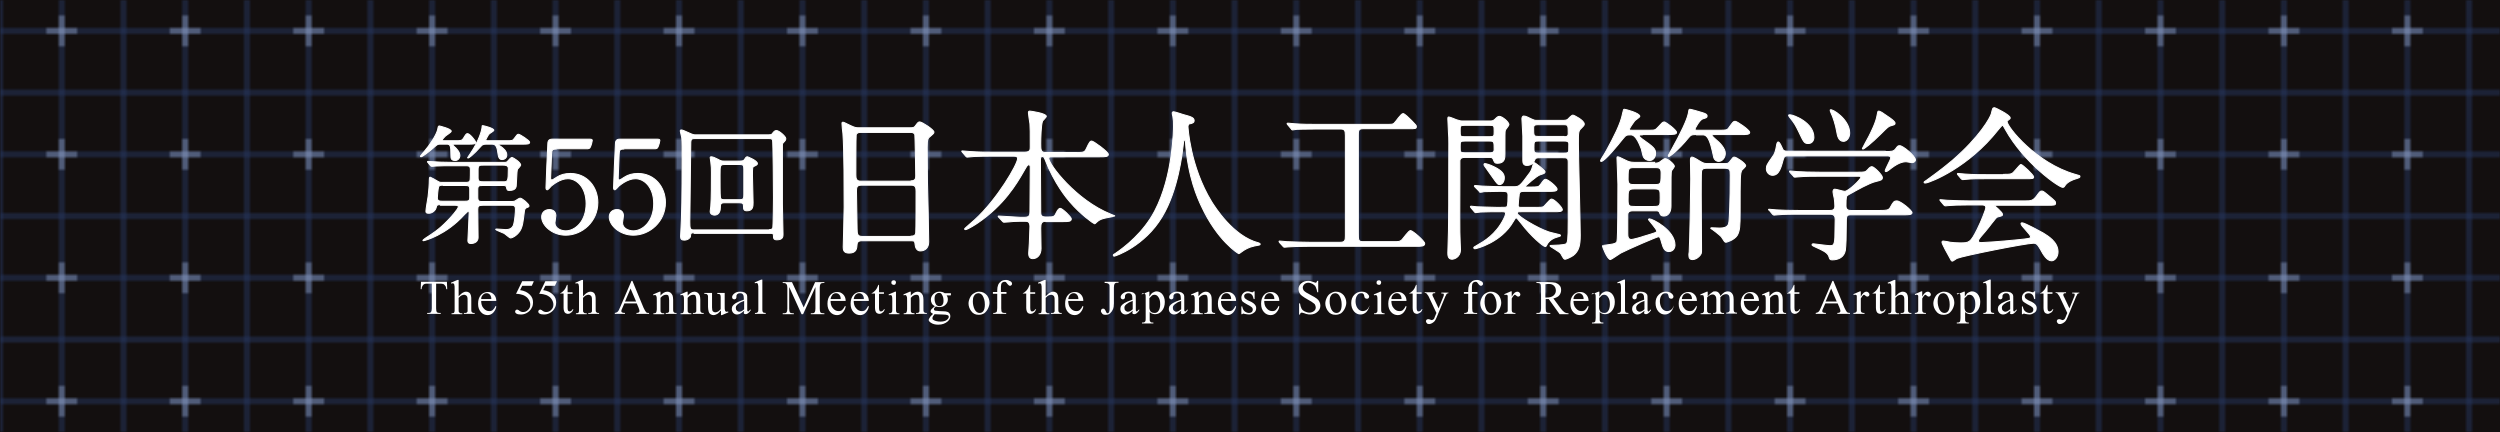 <svg xmlns="http://www.w3.org/2000/svg" xmlns:xlink="http://www.w3.org/1999/xlink" x="0px" y="0px" width="810px" height="140px" viewBox="0 0 810 140" xml:space="preserve"><pattern y="-10" width="80" height="80" patternUnits="userSpaceOnUse" id="&#x65B0;&#x898F;&#x30D1;&#x30BF;&#x30FC;&#x30F3;" viewBox="0.5 -80.5 80 80">	<g>		<rect x="0.5" y="-80.5" fill="none" width="80" height="80"></rect>		<g>			<defs>				<rect id="SVGID_1_" x="0.5" y="-80.5" width="80" height="80"></rect>			</defs>			<clipPath id="SVGID_00000154418374485602330080000014397777305004132013_">				<use xlink:href="#SVGID_1_"></use>			</clipPath>							<line clip-path="url(#SVGID_00000154418374485602330080000014397777305004132013_)" fill="none" stroke="#26365E" stroke-miterlimit="10" x1="0.5" y1="-60.5" x2="80.5" y2="-60.5"></line>							<line clip-path="url(#SVGID_00000154418374485602330080000014397777305004132013_)" fill="none" stroke="#26365E" stroke-miterlimit="10" x1="0.5" y1="-40.5" x2="80.5" y2="-40.5"></line>							<line clip-path="url(#SVGID_00000154418374485602330080000014397777305004132013_)" fill="none" stroke="#26365E" stroke-miterlimit="10" x1="0.5" y1="-20.5" x2="80.5" y2="-20.5"></line>							<line clip-path="url(#SVGID_00000154418374485602330080000014397777305004132013_)" fill="none" stroke="#26365E" stroke-miterlimit="10" x1="0.5" y1="-0.5" x2="80.5" y2="-0.5"></line>							<line clip-path="url(#SVGID_00000154418374485602330080000014397777305004132013_)" fill="none" stroke="#26365E" stroke-miterlimit="10" x1="0.5" y1="-80.5" x2="80.5" y2="-80.5"></line>							<line clip-path="url(#SVGID_00000154418374485602330080000014397777305004132013_)" fill="none" stroke="#26365E" stroke-miterlimit="10" x1="0.5" y1="-80.5" x2="0.5" y2="-0.5"></line>							<line clip-path="url(#SVGID_00000154418374485602330080000014397777305004132013_)" fill="none" stroke="#26365E" stroke-miterlimit="10" x1="20.5" y1="-80.5" x2="20.5" y2="-0.5"></line>							<line clip-path="url(#SVGID_00000154418374485602330080000014397777305004132013_)" fill="none" stroke="#26365E" stroke-miterlimit="10" x1="40.5" y1="-80.5" x2="40.5" y2="-0.5"></line>							<line clip-path="url(#SVGID_00000154418374485602330080000014397777305004132013_)" fill="none" stroke="#26365E" stroke-miterlimit="10" x1="60.5" y1="-80.5" x2="60.5" y2="-0.5"></line>							<line clip-path="url(#SVGID_00000154418374485602330080000014397777305004132013_)" fill="none" stroke="#26365E" stroke-miterlimit="10" x1="80.5" y1="-80.5" x2="80.5" y2="-0.5"></line>			<g clip-path="url(#SVGID_00000154418374485602330080000014397777305004132013_)">				<line fill="none" stroke="#8395BB" stroke-miterlimit="10" x1="15.5" y1="-60.5" x2="25.5" y2="-60.5"></line>				<line fill="none" stroke="#8395BB" stroke-miterlimit="10" x1="20.5" y1="-55.5" x2="20.5" y2="-65.5"></line>			</g>			<g clip-path="url(#SVGID_00000154418374485602330080000014397777305004132013_)">				<line fill="none" stroke="#8395BB" stroke-miterlimit="10" x1="55.5" y1="-60.5" x2="65.5" y2="-60.5"></line>				<line fill="none" stroke="#8395BB" stroke-miterlimit="10" x1="60.5" y1="-55.5" x2="60.5" y2="-65.5"></line>			</g>			<g clip-path="url(#SVGID_00000154418374485602330080000014397777305004132013_)">				<line fill="none" stroke="#8395BB" stroke-miterlimit="10" x1="15.5" y1="-20.5" x2="25.5" y2="-20.5"></line>				<line fill="none" stroke="#8395BB" stroke-miterlimit="10" x1="20.5" y1="-15.5" x2="20.5" y2="-25.5"></line>			</g>			<g clip-path="url(#SVGID_00000154418374485602330080000014397777305004132013_)">				<line fill="none" stroke="#8395BB" stroke-miterlimit="10" x1="55.5" y1="-20.5" x2="65.5" y2="-20.5"></line>				<line fill="none" stroke="#8395BB" stroke-miterlimit="10" x1="60.5" y1="-15.5" x2="60.5" y2="-25.5"></line>			</g>		</g>	</g></pattern><g id="&#x30EC;&#x30A4;&#x30E4;&#x30FC;_1"></g><g id="Back">	<g>		<rect fill="#130F0F" width="810" height="140"></rect>	</g>	<defs>		<filter id="Adobe_OpacityMaskFilter" filterUnits="userSpaceOnUse" x="0" y="0" width="810" height="140">					</filter>	</defs>			<mask maskUnits="userSpaceOnUse" x="0" y="0" width="810" height="140" id="SVGID_00000086691015696725481740000010008422789286261137_">		<g filter="url(#Adobe_OpacityMaskFilter)">							<linearGradient id="SVGID_00000078728863158483149260000007505270154192647598_" gradientUnits="userSpaceOnUse" x1="0" y1="70" x2="810" y2="70">				<stop offset="0.25" style="stop-color:#000000"></stop>				<stop offset="0.5" style="stop-color:#808080"></stop>				<stop offset="0.75" style="stop-color:#000000"></stop>			</linearGradient>			<rect fill="url(#SVGID_00000078728863158483149260000007505270154192647598_)" width="810" height="140"></rect>		</g>	</mask>			<rect mask="url(#SVGID_00000086691015696725481740000010008422789286261137_)" fill="url(#&#x65B0;&#x898F;&#x30D1;&#x30BF;&#x30FC;&#x30F3;)" width="810" height="140"></rect></g><g id="&#x6587;&#x5B57;">	<g>		<g>			<path fill="#FFFFFF" stroke="#FFFFFF" stroke-width="0.332" stroke-miterlimit="10" d="M142.7,46.7c-0.8,0-1,0.1-1.7,0.7    c-2.1,1.9-4.2,3.4-4.6,3.4c-0.1,0-0.2-0.1-0.2-0.2c0.4-0.6,1.2-1.4,1.4-1.7c1.7-2,3.7-5,4.2-6.9c0.1-0.7,0.2-1.2,0.5-1.2    c0,0,3.9,0.9,3.9,1.7c0,0.4-1.6,1.3-1.9,1.6c-0.3,0.3-1,1-1,1.3c0,0.2,0.1,0.2,0.9,0.2h3.2c1.8,0,2.2,0,2.7-0.7    c0.9-1.5,1-1.6,1.4-1.6c0.7,0,2.6,2.3,2.6,2.8c0,0.6-0.8,0.6-2.2,0.6h-4.3c-0.5,0-0.9,0-0.9,0.2c0,0.1,0.1,0.2,0.5,0.6    c0.6,0.5,1.8,1.7,1.8,2.9c0,0.8-0.6,1.6-1.5,1.6c-1.4,0-1.4-0.8-1.4-1.7c0-3.2-0.2-3.6-1.4-3.6H142.7z M142.7,66.3    c-1.1,0-1.2,0.2-1.4,1c-0.2,0.9-1.3,1.8-2.3,1.8c-0.9,0-1-0.2-1-0.7c0-0.7,0.6-4,0.7-4.7c0.2-1.5,0.4-4,0.4-5.5    c0-0.2,0-0.8,0.3-0.8c0.1,0,1.9,1,2.2,1.2c0.8,0.5,1,0.5,1.6,0.5h7.5c0.8,0,1.4,0,1.6-0.7c0.1-0.3,0.1-2.9,0.1-3.5    c0-1.2-0.7-1.2-1.6-1.2H146c-1.2,0-3.2,0-4.9,0.1c-0.1,0-1.1,0.1-1.2,0.1c-0.1,0-0.2-0.1-0.4-0.2l-0.8-1    c-0.2-0.2-0.2-0.2-0.2-0.3c0-0.1,0.1-0.1,0.1-0.1c0.3,0,1.5,0.1,1.8,0.1c1.2,0.1,3.4,0.2,5.7,0.2h17.5c0.5,0,0.5,0,1-0.5    c0.3-0.4,1-1.1,1.3-1.1c0.2,0,2.8,1.5,2.8,2.5c0,0.2-0.8,1.1-1,1.3c-0.2,0.5-0.2,0.9-0.4,4.7c0,1.1-0.1,2.2-2.3,2.2    c-0.7,0-0.7-0.2-0.9-1c-0.1-0.6-0.5-0.6-1.2-0.6h-6.4c-1.2,0-1.7,0-1.7,1.3v2.5c0,1.4,0.5,1.4,1.7,1.4h9.1c0.3,0,0.9,0,1.3-0.2    c0.2-0.1,1.3-0.9,1.6-0.9c0.7,0,2.9,1.9,2.9,2.5c0,0.3-0.2,0.4-0.8,0.6c-0.4,0.2-0.6,0.4-0.7,1.2c-0.5,4.1-0.6,4.5-1.1,5.7    c-0.8,1.8-2.7,2.9-3.4,2.9c-0.3,0-1.7-1.3-2.1-1.5c-0.4-0.2-2.7-1.1-2.7-1.2c0-0.1,0-0.2,0.3-0.2c0.5,0,2.5,0.2,3,0.2    c2.2,0,2.5-1.5,2.6-2c0.3-1.2,0.5-3.5,0.5-4.7c0-1.2-0.7-1.2-1.6-1.2h-8.9c-1.4,0-1.7,0.3-1.7,1.3c0,1.3,0.1,7.7,0.1,9.1    c0,2-2.2,2-2.3,2c-1,0-1-0.7-1-1c0-0.6,0.2-3.6,0.2-4.2c0.1-2.2,0.2-4.2,0.2-4.6c0-0.2,0-0.7-0.3-0.7c-0.1,0-1,1-1.2,1.1    c-6,6.7-13,8.5-13.3,8.5c-0.1,0-0.2-0.1-0.2-0.1c0-0.1,0.7-0.6,0.8-0.7c2.3-1.5,4.3-2.7,7.2-5.7c1-1,3.5-3.8,3.5-4.5    c0-0.4-0.4-0.5-1.2-0.5H142.7z M143.7,60c-0.9,0-1.4,0-1.6,0.6c-0.2,0.6-0.4,3.1-0.4,3.5c0,1.1,0.8,1.1,1.6,1.1h7.2    c1.1,0,1.6,0,1.7-1c0-0.3,0-2.7,0-2.9c0-1.2-0.5-1.2-1.8-1.2H143.7z M162.3,46.7c-0.5,0-0.7,0-0.7,0.2c0,0.2,0.2,0.3,0.6,0.5    c0.8,0.6,2,1.5,2,2.8c0,1.1-0.9,1.5-1.5,1.5c-1.1,0-1.2-0.9-1.5-2.8c-0.3-2.2-1.3-2.2-1.9-2.2h-1.7c-0.9,0-1.2,0.2-1.5,0.4    c-3,3.4-4.3,4.1-4.4,4.1c-0.2,0-0.2-0.1-0.2-0.1c0-0.1,0.7-1,0.8-1.2c3-4.4,3.9-7.9,3.9-8.9c0-0.3,0-0.3,0.2-0.3    c0.2,0,3.6,0.8,3.6,1.5c0,0.3-1.4,1-1.6,1.3c-0.2,0.2-1,1.7-1,1.8c0,0.3,0.2,0.3,0.7,0.3h5.8c2,0,2.2,0,2.7-0.7    c0.9-1.2,1-1.4,1.4-1.4c0.4,0,3.6,2,3.6,2.6c0,0.6-0.8,0.6-2.2,0.6H162.3z M163,58.9c1.5,0,1.7,0,1.7-4.3c0-1-0.9-1.1-1.7-1.1    h-6.4c-1.2,0-1.7,0-1.7,1.5v2.6c0,1.2,0.5,1.3,1.7,1.3H163z"></path>			<path fill="#FFFFFF" stroke="#FFFFFF" stroke-width="0.332" stroke-miterlimit="10" d="M180.2,48.3c-1.4,0-1.4,0.4-1.5,1.7    c0,0.6-0.3,7.7-0.3,7.7c0,0.3,0.1,0.6,0.4,0.6c0.2,0,0.4-0.1,1.6-0.9c1.2-0.8,2.7-1.2,4.4-1.2c5.4,0,8.9,4.4,8.9,9.4    c0,6.2-5.1,10.6-10.4,10.6c-4.4,0-7.8-3.2-7.8-5.9c0-1.4,1-2.4,2.5-2.4c1.2,0,2.1,0.7,2.1,2c0,0.3-0.3,2-0.3,2.3    c0,1.8,2,2.6,3.5,2.6c3,0,6.6-3,6.6-8.8c0-5.5-3.2-8.1-5.9-8.1c-2.6,0-5,2.1-5.4,2.4c-0.2,0.2-1,1.2-1.3,1.2    c-0.3,0-0.4-0.3-0.4-0.7c0-1.7,0.5-12,0.6-14.2c0-0.5,0.1-1.5,1.3-1.5h11.9c0.8,0,1.2,0,1.2,0.4c0,0.2-0.3,1.5-0.6,2.1    c-0.2,0.6-0.7,0.6-1.2,0.6H180.2z"></path>			<path fill="#FFFFFF" stroke="#FFFFFF" stroke-width="0.332" stroke-miterlimit="10" d="M202.1,48.3c-1.4,0-1.4,0.4-1.5,1.7    c0,0.6-0.3,7.7-0.3,7.7c0,0.3,0.1,0.6,0.4,0.6c0.2,0,0.4-0.1,1.6-0.9c1.2-0.8,2.7-1.2,4.4-1.2c5.4,0,8.9,4.4,8.9,9.4    c0,6.2-5.1,10.6-10.4,10.6c-4.4,0-7.8-3.2-7.8-5.9c0-1.4,1-2.4,2.5-2.4c1.2,0,2.1,0.7,2.1,2c0,0.3-0.3,2-0.3,2.3    c0,1.8,2,2.6,3.5,2.6c3,0,6.6-3,6.6-8.8c0-5.5-3.2-8.1-5.9-8.1c-2.6,0-5,2.1-5.4,2.4c-0.2,0.2-1,1.2-1.3,1.2    c-0.3,0-0.4-0.3-0.4-0.7c0-1.7,0.5-12,0.6-14.2c0-0.5,0.1-1.5,1.3-1.5h11.9c0.8,0,1.2,0,1.2,0.4c0,0.2-0.3,1.5-0.6,2.1    c-0.2,0.6-0.7,0.6-1.2,0.6H202.1z"></path>			<path fill="#FFFFFF" stroke="#FFFFFF" stroke-width="0.332" stroke-miterlimit="10" d="M224.9,75.4c-1.1,0-1.1,0.2-1.2,1.2    c0,0.4-0.8,1.2-2,1.2c-0.8,0-1.2-0.3-1.2-1.2c0-0.1,0.1-1.6,0.1-1.8C220.9,69,221,64.1,221,51c0-2.2,0-5.4-0.1-6.3    c0-0.3-0.5-2-0.5-2.3c0-0.2,0.1-0.3,0.3-0.3c0.4,0,1.1,0.3,2.4,0.9c1.5,0.7,1.7,0.7,2.5,0.7h22.2c2,0,2.2,0,2.5-0.5    c0.5-0.6,0.7-0.9,1.3-0.9c0.8,0,3,1.9,3,2.6c0,0.4-0.2,0.7-0.4,0.9c-0.6,0.6-0.7,0.7-0.7,1.2c0,0.4,0,15.8,0,19    c0,1.4,0.2,8.3,0.2,9.9c0,0.7,0,1.8-2,1.8c-1.1,0-1.1-0.6-1.1-1.4c0-0.7-0.4-0.7-1.1-0.7H224.9z M249.3,74.4c0.4,0,0.9,0,1.1-0.7    c0.1-0.4,0.2-7.5,0.2-9.6c0-2-0.1-18.3-0.3-18.7c-0.2-0.5-0.6-0.5-1.1-0.5h-24.2c-1.2,0-1.2,0.5-1.2,2.3c0,3-0.3,21.4-0.3,24.7    c0,2.2,0.1,2.6,1.3,2.6H249.3z M238.7,52.2c1.9,0,2.1,0,2.5-0.5c0.5-0.8,0.6-0.9,1-0.9c0,0,3.2,1.2,3.2,2.2    c0,0.4-0.3,0.5-1.1,0.9c-0.5,0.2-0.5,0.5-0.5,3c0,1.2,0.2,7.4,0.2,8.7c0,1.2,0,2.7-2,2.7c-1,0-1.1-0.5-1.1-1.4    c0-0.9-0.2-1.2-1.3-1.2h-5c-1.2,0-1.2,0.7-1.2,1.5c0,2.5-1.7,2.5-1.9,2.5c-0.4,0-1.4-0.2-1.4-1.2c0-0.2,0.2-1.5,0.2-1.7    c0.2-2.4,0.2-8,0.2-10.9c0-1.4,0-1.6-0.2-3.4c0-0.2-0.2-1.1-0.2-1.4c0-0.2,0.1-0.3,0.4-0.3c0.5,0,1.5,0.5,2.1,0.8    c0.9,0.5,1.1,0.6,2.1,0.6H238.7z M234.8,53.3c-1.5,0-1.5,0.3-1.5,3.4c0,2.1,0,6.5,0.1,7c0,1,0.7,1,1.2,1h5.2    c1.1,0,1.2-0.5,1.2-1.6v-8.3c0-1.2-0.2-1.5-1.2-1.5H234.8z"></path>		</g>		<g>			<path fill="#FFFFFF" stroke="#FFFFFF" stroke-width="0.332" stroke-miterlimit="10" d="M279.2,78c-0.3,0-1.4,0-1.5,1.1    c-0.1,1.4-0.2,2.9-2.6,2.9c-1.8,0-1.9-1.1-1.9-2c0-0.2,0.3-10.9,0.3-12.9c0-5.8,0-18.5-0.4-23.9c-0.1-0.5-0.3-2.7-0.3-3.2    c0-0.3,0.1-0.4,0.3-0.4c0.2,0,0.5,0.1,2.5,1.1c1.5,0.7,1.8,0.7,2.7,0.7h16.3c1.1,0,1.5,0,1.9-0.5c0.8-1.1,1-1.4,1.5-1.4    c0.7,0,4.6,2.5,4.6,3.3c0,0.4-0.3,0.6-1.2,1.4c-0.7,0.5-1,0.9-1,3.5c0,5.7,0.1,6.7,0.1,11.4c0.1,3,0.4,16.5,0.4,19.3    c0,1.9-1.2,2.9-2.7,2.9c-0.2,0-1.5,0-1.7-2c-0.1-0.9-0.1-1.3-1.1-1.3H279.2z M295.2,58.6c1.5,0,1.5-1,1.5-1.7    c0-0.6-0.2-13.1-0.3-13.3c-0.3-0.7-1-0.7-1.3-0.7h-16.5c-0.7,0-1.2,0.5-1.2,0.8c-0.1,0.4-0.1,12-0.1,13c0,1,0.1,2,1.5,2H295.2z     M295.2,76.5c0.5,0,1.4,0,1.5-1.1c0.1-0.3,0.1-12.2,0.1-13.4c0-1.1-0.1-2-1.5-2h-16.3c-1.4,0-1.5,0.8-1.5,1.9    c0,1.8,0.2,10.4,0.2,12.3c0,1.7,0.2,2.4,1.6,2.4H295.2z"></path>			<path fill="#FFFFFF" stroke="#FFFFFF" stroke-width="0.332" stroke-miterlimit="10" d="M338.9,71.7c-1.4,0-1.7,0.6-1.7,2.2    c0,1,0.1,5.7,0.1,6.6c0,1.9-1.1,3.3-2.7,3.3c-1.3,0-1.3-1.3-1.3-1.8c0-0.5,0.2-3,0.2-3.2c0.1-1.9,0.2-5.1,0.2-5.4    c0-1.7-0.9-1.7-1.5-1.7h-1.9c-1.3,0-2.8,0.1-3.5,0.2c-0.3,0-1.3,0.1-1.5,0.1c-0.2,0-0.2,0-0.5-0.3l-1.2-1.3    c-0.1-0.1-0.2-0.2-0.2-0.3c0-0.1,0.2-0.1,0.2-0.1c1.1,0,5.8,0.4,6.8,0.4h1.6c1.5,0,1.7-0.7,1.7-1.7c0-2.2,0.1-12.2,0.1-14.3    c0-0.5,0-1-0.5-1c-0.4,0-0.5,0.2-1.6,2.1c-2.3,4-6.4,11-15,16.8c-0.1,0.1-3.2,2.1-3.9,2.1c-0.1,0-0.3-0.1-0.3-0.2    c0-0.2,2.8-2.5,3.3-3c7.3-6.6,13.9-18,13.9-19.8c0-0.8-0.7-0.8-1.3-0.8h-7.2c-1.5,0-3.6,0-5.6,0.1c-0.3,0-1.9,0.2-2.2,0.2    c-0.2,0-0.2,0-0.5-0.3l-1.1-1.3c-0.1-0.2-0.2-0.3-0.2-0.3c0-0.1,0.2-0.1,0.2-0.1c0.4,0,2.1,0.2,2.5,0.2c3,0.2,5,0.2,7.2,0.2H332    c1.8,0,1.8-0.8,1.8-1.7c0-4.6,0-6.4-0.1-7.5c-0.1-0.4-0.5-3.4-0.5-3.6c0-0.5,0.3-0.5,0.5-0.5c0.2,0,5.3,0.7,5.3,1.7    c0,0.3-1.1,1.3-1.2,1.5c-0.5,1.2-0.6,5.7-0.6,7.3c0,1.9,0,2.9,1.4,2.9h10c2.5,0,2.8,0,3.4-1.3c1-2.2,1.3-2.4,1.7-2.4    c0.6,0,5.4,3.5,5.4,4.3c0,0.8-1,0.8-2.9,0.8h-15.3c-0.7,0-1.1,0-1.1,0.5c0,1.9,8.7,13.5,20.1,18.1c1.2,0.5,1.3,0.5,1.3,0.6    s-3.1,0.6-3.7,0.8c-1,0.3-1.4,0.5-2.2,1.2c-0.4,0.4-0.5,0.5-0.7,0.5c-0.2,0-4.5-3-7.9-7c-0.9-1-5.1-6-8.1-13.8    c-0.3-0.7-0.4-1-0.9-1c-0.6,0-0.6,0.7-0.6,1.3c0,4.6,0.1,12.1,0.1,16.8c0,0.6,0,1.5,1.5,1.5h1c1.7,0,2-0.1,2.6-1.5    c0.2-0.4,0.7-1.3,1.2-1.3c0.7,0,3.6,2.8,3.6,3.4c0,0.9-0.9,0.9-2.9,0.9H338.9z"></path>			<path fill="#FFFFFF" stroke="#FFFFFF" stroke-width="0.332" stroke-miterlimit="10" d="M384.9,41c0,0,0.6,12.8,7.7,24.4    c0.9,1.4,6.9,11.2,15.2,13.3c0.2,0.1,0.5,0.2,0.5,0.4c0,0.3-0.2,0.3-1.9,0.6c-1.9,0.4-3.1,1.2-3.7,1.6c-1,0.7-1.2,0.9-1.3,0.9    c-0.2,0-7-4.2-12.2-15.5c-1-2.1-4.4-9.4-5.1-20.7c-0.1-0.6-0.1-0.6-0.3-0.6c-0.3,0-0.3,0.2-0.5,2.1c-0.2,1.7-1.5,14.1-6.8,22.8    c-5.7,9.5-15.1,12.7-15.5,12.7c-0.2,0-0.3-0.1-0.3-0.3c0-0.2,0.3-0.4,0.7-0.6c3.1-2.1,9.1-6.8,12.7-13.7    c6.1-11.6,6.1-26.9,6.1-27.4c0-1.5,0-2.1-0.2-3.3c-0.1-0.2-0.2-0.9-0.2-1.1c0-0.3,0.3-0.4,0.4-0.4c0.3,0,2.6,0.7,3.1,0.9    c2.6,0.7,3.6,1,3.6,2c0,0.6-0.4,0.7-0.9,0.9c-0.4,0.1-0.7,0.1-0.9,0.3C385,40.6,384.9,40.7,384.9,41z"></path>			<path fill="#FFFFFF" stroke="#FFFFFF" stroke-width="0.332" stroke-miterlimit="10" d="M426.6,41.8c-4.1,0-5.9,0.1-6.4,0.1    c-0.2,0-1.2,0.2-1.4,0.2c-0.2,0-0.4-0.2-0.5-0.4l-1-1.2c-0.1-0.2-0.3-0.3-0.3-0.4c0-0.1,0.1-0.2,0.2-0.2c0.4,0,2,0.2,2.3,0.2    c2.6,0.2,4.8,0.2,7.3,0.2h22c2.2,0,2.5,0,2.9-0.4c0.5-0.4,2.2-3.1,2.9-3.1c0.5,0,2,1.5,2.8,2.3c1.3,1.4,1.5,1.5,1.5,1.9    c0,0.7-0.3,0.7-2.3,0.7h-15c-1.5,0-1.5,0.8-1.5,2v31.8c0,2.3,0,2.8,1.5,2.8h9.8c1.9,0,2.1,0,2.8-0.6c0.5-0.5,2.2-3,2.8-3    c0.7,0,4.6,3.4,4.6,4.2c0,0.9-1.1,0.9-2.6,0.9h-35c-3.1,0-5.5,0.1-6.7,0.2c-0.2,0-0.9,0.1-1.1,0.1c-0.2,0-0.4-0.1-0.5-0.3    l-1.1-1.2c-0.1-0.2-0.2-0.3-0.2-0.4c0-0.1,0.1-0.1,0.2-0.1c0.4,0,2,0.2,2.3,0.2c2.6,0.1,5.4,0.2,7.3,0.2h10.1    c1.5,0,1.6-0.7,1.6-2.1V43.9c0-1.7-0.3-2.1-1.6-2.1H426.6z"></path>			<path fill="#FFFFFF" stroke="#FFFFFF" stroke-width="0.332" stroke-miterlimit="10" d="M482.7,39.2c0.7,0,1,0,1.6-0.5    c0.7-0.7,1-1,1.5-1c0.9,0,3.1,1.8,3.1,2.7c0,0.3-1.1,1.5-1.2,1.9c-0.1,0.5-0.1,1.2-0.1,7.6c0,1.2,0,3-2.4,3c-0.9,0-1-0.3-1.4-1.3    c-0.3-0.6-0.5-0.6-1.6-0.6h-7.5c-0.8,0-1.5,0.1-1.7,1C473,52.2,473,59,473,60c0,4.5-0.1,16,0.1,18.5c0,0.4,0.1,2,0.1,2.3    c0,2.8-2.4,3.2-2.7,3.2c-1.4,0-1.4-1.4-1.4-2.1c0-1,0.2-6,0.2-7.1c0.1-5.1,0.1-9.7,0.1-21.4c0-6.7,0.1-8.3-0.1-10.4    c0-0.6-0.2-3.8-0.2-4.5c0-0.3,0-0.6,0.3-0.6s2.3,0.8,2.5,0.9c1.2,0.4,1.4,0.4,2,0.4H482.7z M474.6,40.6c-1.5,0-1.5,0.2-1.5,1.7    c0,1.9,0,2,1.5,2h8c1.5,0,1.5-0.2,1.5-1.7c0-1.9,0-2-1.5-2H474.6z M474.6,45.7c-1.5,0-1.5,0.2-1.5,1.9c0,1.7,0,1.9,1.5,1.9h8    c0.7,0,1.5,0,1.5-1c0-2.6,0-2.8-1.5-2.8H474.6z M477.9,60.6c-0.2-0.2-0.2-0.3-0.2-0.3c0-0.1,0.1-0.2,0.2-0.2c0.4,0,2,0.2,2.4,0.2    c2.6,0.1,4.8,0.2,7.3,0.2h3c1.7,0,2-0.4,5.1-4.6c0.5-0.7,0.8-1.7,1.1-2.8c0.1-0.3,0.2-0.4,0.3-0.4c0.3,0,3.5,2.5,3.5,2.9    c0,0.5-0.2,0.6-1.5,1c-1.2,0.3-4.9,3.7-4.9,3.8c0,0.2,0.2,0.2,0.6,0.2h0.9c2.6,0,2.8,0,3.4-0.8c1.1-1.5,1.2-1.7,1.7-1.7    c0.7,0,3.7,2.4,3.7,3.2c0,0.7-1.1,0.7-2.8,0.7h-7.7c-1,0-1.8,0-1.8,1.3c-0.1,0.5-0.3,2.8-0.3,3.3c0,0.6,0.4,0.6,1.2,0.6h4.3    c1.5,0,2.2,0,2.6-0.2c0.5-0.2,2.1-2.5,2.7-2.5c0.9,0,3.5,2.7,3.5,3.4c0,0.7-1.1,0.7-2.8,0.7h-10.4c-1.1,0-1.4,0-1.4,0.5    c0,0.9,6.7,4.9,10.1,6c0.8,0.3,2.5,0.6,3.5,0.9c0.2,0.1,0.4,0.1,0.4,0.3c0,0.2-0.1,0.2-0.7,0.4c-1.6,0.4-3,1.2-3.7,2.6    c-0.1,0.2-0.3,0.6-0.5,0.6c-0.7,0-4.7-3.4-7.8-7.5c-1.3-1.6-1.4-1.8-1.7-1.8c-0.2,0-0.3,0.2-0.9,1.2c-3.9,6.8-12,8.8-12.4,8.8    c-0.3,0-0.4-0.2-0.4-0.3c0-0.2,0.1-0.3,1.2-0.9c2.1-1.2,5.9-3.4,8.4-8.3c0.2-0.3,0.7-1.4,0.7-1.9c0-0.6-0.5-0.6-1.1-0.6    c-2.3,0-4.9,0-7,0.1c-0.2,0-1.3,0.2-1.6,0.2c-0.2,0-0.3-0.2-0.5-0.4l-1-1.2c-0.1-0.1-0.2-0.3-0.2-0.3c0-0.1,0.1-0.2,0.2-0.2    c0.3,0,1.7,0.2,1.9,0.2c0.6,0,5,0.2,6.8,0.2c2.5,0,2.8,0,3-0.3c0.3-0.5,0.3-2.6,0.3-3.6c0-1.3-0.5-1.3-2.6-1.3    c-1,0-4,0.1-5.2,0.1c-0.2,0.1-1,0.2-1.2,0.2c-0.2,0-0.3-0.2-0.4-0.4L477.9,60.6z M487.4,57.6c0,1.4-0.8,2.2-1.5,2.2    c-0.6,0-0.8-0.2-2.2-2.2c-0.6-0.9-1.7-2.4-2.7-3.8c-0.1-0.2-0.2-0.3-0.2-0.5c0-0.1,0.1-0.3,0.3-0.3c0.3,0,1.5,0.3,2.9,1    C486.7,55.3,487.4,56.4,487.4,57.6z M498.9,51.1c-1.1,0-1.4,0.1-1.7,0.8c-0.5,1.7-2.3,1.7-2.5,1.7c-1.1,0-1.3-0.8-1.3-1.5v-8    c0-0.8-0.3-4.6-0.3-5.6c0-0.3,0.1-0.9,0.6-0.9c0.6,0,1.4,0.4,2.6,1c0.9,0.4,0.9,0.4,1.7,0.4h8.7c0.4,0,0.9-0.1,1.2-0.3    c0.2-0.2,1.3-1.4,1.7-1.4c0.4,0,3.7,1.7,3.7,2.9c0,0.4-0.2,0.6-0.9,1.3c-1,0.9-1,1.3-1,5c0,4.2,0.6,25,0.6,29.7    c0,3.3-0.4,5.1-2.3,6.6c-0.9,0.6-2.3,1.2-2.6,1.2c-0.4,0-0.5-0.2-1.4-1.8c-0.3-0.6-3.5-2.3-3.5-2.5c0-0.2,0.2-0.2,0.7-0.2    c0.5,0,4-0.1,4.5-0.5c0.5-0.5,0.7-0.6,0.7-7.7V52.5c0-1.4-0.6-1.4-1.7-1.4H498.9z M506.7,44.3c0.7,0,1.4,0,1.4-1    c0-2.6,0-2.9-1.4-2.9h-8.3c-0.8,0-1.5,0-1.5,1c0,2.6,0,2.8,1.5,2.8H506.7z M498.4,45.7c-1.4,0-1.4,0.2-1.4,2.2    c0,1.4,0,1.7,1.4,1.7h8.4c0.5,0,0.9,0,1.2-0.2c0.3-0.3,0.3-0.5,0.3-2.8c0-0.9-0.9-0.9-1.4-0.9H498.4z"></path>			<path fill="#FFFFFF" stroke="#FFFFFF" stroke-width="0.332" stroke-miterlimit="10" d="M532.1,43.7c-0.6,0-1,0-1,0.3    c0,0.2,0.2,0.4,0.8,0.9c4.1,2.9,4.5,3.3,4.5,4.9c0,1-0.7,2.2-1.9,2.2c-0.9,0-1.6-0.4-2-1.1c-0.2-0.3-0.6-2.2-0.7-2.6    c-1.7-4.6-2.9-4.6-3.5-4.6c-1.4,0-1.5,0.1-2.5,1.3c-1.6,2-5.9,7.3-7,7.3c-0.1,0-0.2,0-0.2-0.2c0-0.3,0.3-0.7,0.4-0.9    c0.6-0.9,1.3-2.1,1.5-2.5c2.3-4.2,4.6-8.6,5.2-11.9c0.3-1.3,0.3-1.4,0.6-1.4c0.3,0,5,1.2,5,2.3c0,0.3-1.5,1.2-1.7,1.5    c-0.4,0.5-1.7,2.4-1.7,2.7c0,0.3,0.3,0.3,1,0.3h5.1c2.2,0,2.3,0,3.3-1.1c1-1.1,1.4-1.6,1.9-1.6c0.5,0,4,2.6,4,3.4    c0,0.6-0.7,0.7-3.5,0.7H532.1z M536.1,52.9c0.5,0,1.1-0.1,1.5-0.3c0.3-0.2,1.5-1.2,1.9-1.2c0.9,0,3,1.8,3,2.5    c0,0.2-0.7,1.1-0.9,1.4c-0.2,0.5-0.2,1.5-0.2,11.4c0,3.3-2.1,3.3-2.3,3.3c-1.1,0-1.2-0.6-1.4-1.1c-0.2-0.6-0.6-0.6-1.5-0.6h-6.8    c-0.9,0-2,0-2,1.3v6c0,0.9,0,2,1.2,2c0.4,0,3.4-0.8,3.8-1c4-1.2,4.4-1.3,4.4-1.7c0-0.7-2.7-3.6-2.7-3.7c0-0.1,0.1-0.3,0.3-0.3    c1,0,8.3,3.7,8.3,8.5c0,0.8-0.5,2.1-2,2.1c-1.2,0-1.8-0.9-2.3-2.8c-0.5-1.8-0.6-2-1.1-2c-0.4,0-9.5,3.9-12.2,5.3    c-0.5,0.3-3.1,2.1-3.3,2.1c-1,0-2.6-4-2.6-4.5c0-0.1,2.2-0.3,2.5-0.4c1.4-0.2,2-0.4,2.2-1c0.3-1,0.3-15.5,0.3-18.5    c0-1.2-0.3-7.7-0.3-8.5c0-0.2,0-0.4,0.2-0.4c0.3,0,0.6,0.1,2.8,1.2c0.6,0.3,1.3,0.6,2.5,0.6H536.1z M536,59.8c1.1,0,1.7,0,2-0.7    c0.2-0.3,0.2-2.4,0.2-3.1c0-1.7-0.8-1.7-2.1-1.7h-6.4c-1.1,0-1.7,0-2,0.7c-0.2,0.3-0.2,2.4-0.2,3.1c0,1.7,0.8,1.7,2.1,1.7H536z     M529.7,61.2c-2.2,0-2.2,0.4-2.2,3.5c0,2.1,0.3,2.2,2.2,2.2h6c2.2,0,2.2-0.2,2.2-2.9c0-2.5,0-2.8-2.2-2.8H529.7z M549.7,43.6    c-1.4,0-1.8,0-2.6,1c-3.5,4.3-6.1,6.1-6.4,6.1c-0.1,0-0.2-0.1-0.2-0.2c0-0.2,0.8-1.4,0.9-1.7c3.3-5.9,5.2-10,5.6-12    c0.2-1.2,0.2-1.4,0.5-1.4c0.3,0,2.9,0.7,4.1,1.1c0.9,0.3,1.5,0.5,1.5,1.1c0,0.5-0.3,0.6-1.4,0.9c-1.1,0.4-2.5,3.1-2.5,3.3    c0,0.4,0.2,0.4,0.9,0.4h6.7c2.5,0,2.8,0,3.4-0.9c1.3-1.8,1.4-2,2-2c0.6,0,4.7,2.8,4.7,3.6c0,0.7-1.1,0.7-2.8,0.7h-8.5    c-0.7,0-0.9,0-0.9,0.2c0,0.3,0.3,0.5,0.8,1c2.1,1.7,3.5,3.4,3.5,4.9c0,1.3-0.9,2.6-2.2,2.6c-0.6,0-1.3-0.5-1.5-1.1    c-0.1-0.5-0.5-2.2-0.6-2.6c-1.1-4.9-2.3-4.9-3.1-4.9H549.7z M558.7,53c1,0,1.2,0,1.7-0.6c1-1.3,1.1-1.5,1.5-1.5    c0.7,0,3.7,2,3.7,2.8c0,0.3-1,1.2-1.2,1.4c-0.6,1-0.6,2.2-0.6,13.7c0,4.5-0.1,5.9-0.9,7.4c-1,1.6-3.5,2.3-3.7,2.3    c-0.2,0-0.3-0.1-0.5-0.3s-0.8-1.3-1-1.5c-0.4-0.5-3-2.5-3.4-2.7c0-0.2,0.1-0.2,0.3-0.2c0.4,0,2.1,0.1,2.6,0.1    c2.7,0,2.9-1.2,3-2.2c0.1-1.3,0.4-6,0.4-14.9c0-2-0.1-2.3-2.2-2.3h-5c-1.1,0-1.9,0-2.1,1c-0.1,0.5-0.1,6.6-0.1,7.7    c0,2.5,0.1,14.9,0.1,17.7c0,1.1,0,1.4-0.8,2.2c-0.7,0.7-1.5,1-2.1,1c-1,0-1.2-0.6-1.2-1.5c0-0.1,0-0.5,0.1-1    c0.2-3.5,0.5-19.4,0.5-23.6c0-0.9-0.1-5.1-0.1-5.9c0-0.6,0-1.2,0.5-1.2c0.5,0,2.1,1,2.7,1.4c1.2,0.7,1.5,0.7,2.6,0.7H558.7z"></path>			<path fill="#FFFFFF" stroke="#FFFFFF" stroke-width="0.332" stroke-miterlimit="10" d="M610.8,49.1c2.1,0,2.7,0,3.4-0.9    c0.6-0.8,0.7-1,1.3-1c1.1,0,5.1,3.4,5.1,4.6c0,0.6-0.7,0.9-1.1,0.9c-0.2,0-1.7-0.3-1.9-0.3c-1.3,0-2.9,0.5-5.6,2.7    c-0.4,0.3-0.7,0.5-1,0.5c-0.1,0-0.2-0.1-0.2-0.2c0-0.6,1.8-3.7,1.8-4.2c0-0.7-0.7-0.7-1.4-0.7h-31.7c-1,0-1.4,0-1.7,1.1    c-0.7,2.5-1.3,5.2-3.5,5.2c-1.1,0-2-1-2-2.1c0-1.1,0.3-1.5,1.9-3.8c0.9-1.2,1-1.6,1.5-4.3c0.1-0.2,0.2-0.6,0.4-0.6    c0.5,0,0.9,1,1.5,2.3c0.3,0.7,1,0.7,1.5,0.7H610.8z M592.8,68.2c0.6,0,1.7,0,1.7-1.4c0-0.6-0.1-1.9-0.2-2.5    c-0.2-0.8-0.4-1.9-0.4-2.1c0-0.2,0-0.9,0.6-0.9c0.5,0,2.7,0.7,3.2,0.7c1.2,0,5.2-3.9,5.2-4.5c0-0.4-0.3-0.4-1-0.4h-12.5    c-1.3,0-4.9,0-6.7,0.2c-0.2,0-1,0.1-1.2,0.1c-0.2,0-0.3-0.1-0.4-0.3l-1.1-1.2c-0.2-0.3-0.2-0.3-0.2-0.4s0.1-0.1,0.2-0.1    c0.4,0,2,0.2,2.3,0.2c1.5,0.1,4.3,0.2,7.4,0.2h12.1c2.4,0,2.6,0,3.4-0.9c0.5-0.6,0.9-0.9,1.3-0.9c0.7,0,3.4,2.7,3.4,3.5    c0,0.8-0.5,0.9-2.1,1.3c-2.2,0.5-6.2,2.8-8.9,4.3c-0.7,0.4-0.8,0.5-0.8,3.7c0,1.4,1.2,1.4,1.7,1.4h9.2c2.2,0,2.9-0.1,3.4-0.9    c1-1.8,1.2-2.2,2.2-2.2c1.2,0,4.9,3.1,4.9,3.8c0,0.7-1.1,0.7-2.8,0.7h-17c-1.5,0-1.5,0.4-1.5,3.1c0,4-0.1,6.9-0.3,8.4    c-0.4,2.2-2.2,3.1-4.3,3.1c-0.7,0-0.8-0.3-1-1c-0.4-1.4-2.1-2.1-4.3-3.1c-0.6-0.3-1.2-0.5-1.2-0.8c0-0.3,0.3-0.3,0.5-0.3    c0.1,0,4.5,0.6,5.3,0.6c0.9,0,1.5,0,1.6-2.7c0-1.2,0.1-5,0.1-5.8c0-0.9-0.2-1.7-1.7-1.7h-10.2c-1.3,0-4.9,0-6.8,0.2    c-0.2,0-0.9,0.1-1.1,0.1c-0.2,0-0.3-0.1-0.5-0.3l-1-1.2C573,68,573,68,573,67.9c0-0.1,0.1-0.1,0.2-0.1c0.4,0,2,0.2,2.3,0.2    c1.5,0.1,4.3,0.2,7.4,0.2H592.8z M580,37.2c1.1,0,7.7,2.5,7.7,7.3c0,1-0.6,2-1.8,2c-1.3,0-1.5-0.4-3.1-3.8    c-1.1-2.2-1.2-2.5-3.1-4.9c-0.1-0.1-0.2-0.4-0.2-0.5C579.5,37.2,579.9,37.2,580,37.2z M599.3,43.1c0,1.6-1,2.7-2,2.7    c-1.7,0-2-2-2.2-3.1c-0.3-2-1.3-5.1-1.8-6c-0.1-0.2-0.4-0.9-0.3-1.1C593.6,35.1,599.3,38.7,599.3,43.1z M614,39.9    c0,0.5-0.2,0.5-1.2,0.8c-0.9,0.2-1.2,0.5-3.3,2.6c-3.3,3.3-5.6,5-5.9,5c-0.1,0-0.2-0.1-0.2-0.2c0-0.1,1.9-3.5,2.1-3.9    c0.6-1.2,2.4-4.7,2.7-7c0.2-1,0.2-1.2,0.5-1.2c0.3,0,0.7,0.3,1,0.4C611.1,37.4,614,39.1,614,39.9z"></path>			<path fill="#FFFFFF" stroke="#FFFFFF" stroke-width="0.332" stroke-miterlimit="10" d="M623.4,59.1c0-0.2,0.2-0.3,0.8-0.7    c0.4-0.3,4.8-3.4,8.2-6.3c9.1-7.8,12.5-14.1,12.8-15.3c0.4-1.7,0.4-1.9,1.1-1.9c0.1,0,5,2.3,5,3.3c0,0.3-0.1,0.3-0.6,0.7    c-0.3,0.2-0.4,0.3-0.4,0.5c0,1.7,9.4,13.5,22.1,17.1c1.5,0.4,1.5,0.4,1.5,0.7c0,0.3-0.2,0.4-1.5,0.8c-0.7,0.2-2.6,0.9-3.4,2.2    c-0.2,0.4-0.4,0.5-0.7,0.5c-1.2,0-12.5-7.8-18.6-18.8c-0.6-1.1-0.7-1.3-0.9-1.3c-0.2,0-1.1,1.1-1.5,1.6    c-9.4,11.9-21.5,16.8-23.4,17.1C623.7,59.3,623.4,59.3,623.4,59.1z M638.1,66.4c-4,0-5.3,0.1-6.7,0.2c-0.2,0-1,0.1-1.1,0.1    c-0.2,0-0.3-0.1-0.5-0.3l-1-1.2c-0.1-0.2-0.3-0.3-0.3-0.4c0-0.1,0.1-0.1,0.2-0.1c0.4,0,2,0.2,2.3,0.2c2.6,0.1,5.4,0.2,7.3,0.2    h17.6c2.2,0,2.8,0,4.1-1.8c0.8-1.1,1-1.4,1.5-1.4c0.4,0,0.6,0.1,1.8,1.1c2.7,2.2,2.7,2.3,2.7,2.8c0,0.7-0.3,0.7-2.8,0.7H647    c-0.5,0-0.7,0-0.7,0.2c0,0,2.5,2.1,2.5,2.7c0,0.5,0,0.5-1.6,0.9c-0.4,0.2-0.5,0.3-1.9,2.1c-1.1,1.5-3.3,4.1-3.6,4.4    c-0.2,0.3-0.7,0.8-0.7,1.3c0,0.5,0.7,0.5,1,0.5c0.7,0,5.7-0.3,11.6-0.9c3.8-0.4,4.3-0.4,4.3-1c0-0.8-3.1-3.5-3.1-4.2    c0-0.3,0.2-0.3,0.4-0.3c0.8,0,6.1,2.9,6.8,3.3c1.4,0.9,4.8,2.8,4.8,6.1c0,1.7-1.1,2.9-2.1,2.9c-1.5,0-2.7-2-3.6-3.7    c-1-1.8-1.5-2-2.2-2c-2.5,0-23,4.1-24.8,4.9c-0.3,0.1-1.3,0.9-1.5,0.9c-0.2,0-0.4-0.1-0.5-0.4c-1.1-1.9-2.9-5.2-2.9-5.7    c0-0.4,0.3-0.4,0.4-0.4c0.4,0,2,0.3,2.3,0.4c0.7,0.1,2.2,0.2,3.1,0.2c3,0,3.4,0,5.6-4.4c1.3-2.6,2.8-6.4,2.8-7    c0-0.9-0.7-0.9-1.6-0.9H638.1z M649.2,56.5c2.6,0,2.7-0.1,3.8-1.4c0.9-1,1.5-1.8,1.8-1.8c0.5,0,4.1,3.4,4.1,4s-0.3,0.6-2.8,0.6    h-12.3c-3.3,0-4.8,0-6.8,0.2c-0.2,0-1,0.1-1.1,0.1s-0.3-0.1-0.5-0.3l-1-1.2c-0.2-0.2-0.2-0.3-0.2-0.4c0-0.1,0.1-0.1,0.2-0.1    c0.4,0,2,0.2,2.3,0.2c2.6,0.2,5.2,0.2,7.3,0.2H649.2z"></path>		</g>		<g>			<g>				<path fill="#FFFFFF" d="M144.8,91.3l0.1,2.4h-0.3c-0.1-0.4-0.1-0.7-0.2-0.9c-0.2-0.3-0.4-0.5-0.6-0.7c-0.3-0.1-0.6-0.2-1-0.2     h-1.5v8c0,0.6,0.1,1,0.2,1.2c0.2,0.2,0.5,0.3,0.9,0.3h0.4v0.3h-4.4v-0.3h0.4c0.4,0,0.8-0.1,0.9-0.4c0.1-0.2,0.2-0.5,0.2-1.1v-8     h-1.3c-0.5,0-0.8,0-1,0.1c-0.3,0.1-0.5,0.3-0.7,0.6s-0.3,0.7-0.3,1.1h-0.3l0.1-2.4H144.8z"></path>				<path fill="#FFFFFF" d="M148.6,90.8V96c0.6-0.6,1-1,1.4-1.2c0.3-0.2,0.7-0.3,1-0.3c0.4,0,0.7,0.1,1,0.3c0.3,0.2,0.5,0.6,0.6,1     c0.1,0.3,0.1,0.9,0.1,1.8v2.5c0,0.4,0,0.8,0.1,0.9c0.1,0.1,0.1,0.2,0.3,0.3c0.1,0.1,0.3,0.1,0.7,0.1v0.3h-3.5v-0.3h0.2     c0.3,0,0.6,0,0.7-0.1c0.1-0.1,0.2-0.2,0.3-0.4c0-0.1,0-0.3,0-0.7v-2.5c0-0.8,0-1.3-0.1-1.5c-0.1-0.2-0.2-0.4-0.4-0.5     c-0.2-0.1-0.4-0.2-0.6-0.2c-0.3,0-0.5,0.1-0.8,0.2c-0.3,0.1-0.6,0.4-1,0.8v3.7c0,0.5,0,0.8,0.1,0.9c0.1,0.1,0.2,0.2,0.3,0.3     s0.4,0.1,0.8,0.1v0.3h-3.5v-0.3c0.3,0,0.6,0,0.7-0.1c0.1-0.1,0.2-0.1,0.2-0.3c0.1-0.1,0.1-0.4,0.1-0.9v-6.4c0-0.8,0-1.3-0.1-1.5     c0-0.2-0.1-0.3-0.2-0.4c-0.1-0.1-0.2-0.1-0.3-0.1c-0.1,0-0.3,0-0.5,0.1l-0.1-0.3l2.1-0.9H148.6z"></path>				<path fill="#FFFFFF" d="M155.9,97.4c0,1,0.2,1.9,0.8,2.5c0.5,0.6,1.1,0.9,1.8,0.9c0.5,0,0.9-0.1,1.2-0.4s0.6-0.7,0.9-1.3     l0.2,0.2c-0.1,0.7-0.4,1.3-0.9,1.9s-1.2,0.9-1.9,0.9c-0.8,0-1.6-0.3-2.2-1s-0.9-1.5-0.9-2.7c0-1.2,0.3-2.1,0.9-2.8s1.4-1,2.3-1     c0.8,0,1.4,0.3,1.9,0.8c0.5,0.5,0.8,1.2,0.8,2.1H155.9z M155.9,96.9h3.3c0-0.5-0.1-0.8-0.2-1c-0.1-0.3-0.3-0.5-0.6-0.7     s-0.5-0.2-0.8-0.2c-0.4,0-0.8,0.2-1.1,0.5C156.1,95.9,155.9,96.3,155.9,96.9z"></path>				<path fill="#FFFFFF" d="M172.9,91.3l-0.6,1.3h-3.1l-0.7,1.4c1.4,0.2,2.4,0.7,3.2,1.5c0.7,0.7,1,1.5,1,2.5c0,0.5-0.1,1.1-0.3,1.5     c-0.2,0.5-0.5,0.9-0.8,1.2c-0.3,0.3-0.7,0.6-1.1,0.8c-0.6,0.3-1.2,0.4-1.8,0.4c-0.6,0-1.1-0.1-1.4-0.3s-0.4-0.4-0.4-0.7     c0-0.1,0.1-0.3,0.2-0.4s0.3-0.2,0.4-0.2c0.1,0,0.2,0,0.3,0.1c0.1,0,0.3,0.1,0.5,0.3c0.4,0.3,0.8,0.4,1.2,0.4     c0.6,0,1.1-0.2,1.6-0.7c0.5-0.5,0.7-1,0.7-1.7c0-0.6-0.2-1.2-0.6-1.8s-1-1-1.7-1.3c-0.6-0.2-1.3-0.4-2.3-0.4l2-4.1H172.9z"></path>				<path fill="#FFFFFF" d="M180.4,91.3l-0.6,1.3h-3.1l-0.7,1.4c1.4,0.2,2.4,0.7,3.2,1.5c0.7,0.7,1,1.5,1,2.5c0,0.5-0.1,1.1-0.3,1.5     c-0.2,0.5-0.5,0.9-0.8,1.2c-0.3,0.3-0.7,0.6-1.1,0.8c-0.6,0.3-1.2,0.4-1.8,0.4c-0.6,0-1.1-0.1-1.4-0.3s-0.4-0.4-0.4-0.7     c0-0.1,0.1-0.3,0.2-0.4s0.3-0.2,0.4-0.2c0.1,0,0.2,0,0.3,0.1c0.1,0,0.3,0.1,0.5,0.3c0.4,0.3,0.8,0.4,1.2,0.4     c0.6,0,1.1-0.2,1.6-0.7c0.5-0.5,0.7-1,0.7-1.7c0-0.6-0.2-1.2-0.6-1.8s-1-1-1.7-1.3c-0.6-0.2-1.3-0.4-2.3-0.4l2-4.1H180.4z"></path>				<path fill="#FFFFFF" d="M183.9,92.4v2.3h1.6v0.5h-1.6v4.6c0,0.5,0.1,0.8,0.2,0.9s0.3,0.2,0.5,0.2c0.2,0,0.3-0.1,0.5-0.2     c0.2-0.1,0.3-0.3,0.4-0.5h0.3c-0.2,0.5-0.4,0.9-0.8,1.1c-0.3,0.3-0.7,0.4-1,0.4c-0.2,0-0.5-0.1-0.7-0.2s-0.4-0.3-0.5-0.6     s-0.2-0.6-0.2-1.1v-4.7h-1.1V95c0.3-0.1,0.6-0.3,0.9-0.6c0.3-0.3,0.6-0.6,0.8-1c0.1-0.2,0.3-0.6,0.5-1.1H183.9z"></path>				<path fill="#FFFFFF" d="M188.9,90.8V96c0.6-0.6,1-1,1.4-1.2c0.3-0.2,0.7-0.3,1-0.3c0.4,0,0.7,0.1,1,0.3c0.3,0.2,0.5,0.6,0.6,1     c0.1,0.3,0.1,0.9,0.1,1.8v2.5c0,0.4,0,0.8,0.1,0.9c0.1,0.1,0.1,0.2,0.3,0.3c0.1,0.1,0.3,0.1,0.7,0.1v0.3h-3.5v-0.3h0.2     c0.3,0,0.6,0,0.7-0.1c0.1-0.1,0.2-0.2,0.3-0.4c0-0.1,0-0.3,0-0.7v-2.5c0-0.8,0-1.3-0.1-1.5c-0.1-0.2-0.2-0.4-0.4-0.5     c-0.2-0.1-0.4-0.2-0.6-0.2c-0.3,0-0.5,0.1-0.8,0.2c-0.3,0.1-0.6,0.4-1,0.8v3.7c0,0.5,0,0.8,0.1,0.9c0.1,0.1,0.2,0.2,0.3,0.3     s0.4,0.1,0.8,0.1v0.3h-3.5v-0.3c0.3,0,0.6,0,0.7-0.1c0.1-0.1,0.2-0.1,0.2-0.3c0.1-0.1,0.1-0.4,0.1-0.9v-6.4c0-0.8,0-1.3-0.1-1.5     c0-0.2-0.1-0.3-0.2-0.4c-0.1-0.1-0.2-0.1-0.3-0.1c-0.1,0-0.3,0-0.5,0.1l-0.1-0.3l2.1-0.9H188.9z"></path>				<path fill="#FFFFFF" d="M206.3,98.3h-4l-0.7,1.6c-0.2,0.4-0.3,0.7-0.3,0.9c0,0.2,0.1,0.3,0.2,0.4s0.5,0.2,1,0.2v0.3h-3.3v-0.3     c0.4-0.1,0.7-0.2,0.8-0.3c0.3-0.2,0.6-0.7,0.9-1.5l3.7-8.6h0.3l3.6,8.7c0.3,0.7,0.6,1.1,0.8,1.4s0.6,0.3,1,0.3v0.3h-4.1v-0.3     c0.4,0,0.7-0.1,0.8-0.2c0.1-0.1,0.2-0.3,0.2-0.4c0-0.2-0.1-0.6-0.3-1.1L206.3,98.3z M206.1,97.7l-1.8-4.2l-1.8,4.2H206.1z"></path>				<path fill="#FFFFFF" d="M213.8,96c0.8-1,1.6-1.5,2.4-1.5c0.4,0,0.7,0.1,1,0.3s0.5,0.5,0.7,0.9c0.1,0.3,0.2,0.8,0.2,1.4v3     c0,0.4,0,0.7,0.1,0.9c0.1,0.1,0.1,0.2,0.3,0.3c0.1,0.1,0.4,0.1,0.7,0.1v0.3h-3.5v-0.3h0.1c0.3,0,0.6,0,0.7-0.1     c0.1-0.1,0.2-0.2,0.3-0.4c0-0.1,0-0.3,0-0.7v-2.9c0-0.6-0.1-1.1-0.2-1.4s-0.4-0.4-0.8-0.4c-0.6,0-1.2,0.3-1.8,1v3.7     c0,0.5,0,0.8,0.1,0.9c0.1,0.1,0.2,0.3,0.3,0.3c0.1,0.1,0.4,0.1,0.8,0.1v0.3h-3.5v-0.3h0.2c0.4,0,0.6-0.1,0.7-0.3     c0.1-0.2,0.2-0.5,0.2-1v-2.6c0-0.8,0-1.4-0.1-1.5c0-0.2-0.1-0.3-0.2-0.4s-0.2-0.1-0.3-0.1c-0.1,0-0.3,0-0.5,0.1l-0.1-0.3     l2.1-0.9h0.3V96z"></path>				<path fill="#FFFFFF" d="M222.6,96c0.8-1,1.6-1.5,2.4-1.5c0.4,0,0.7,0.1,1,0.3c0.3,0.2,0.5,0.5,0.7,0.9c0.1,0.3,0.2,0.8,0.2,1.4     v3c0,0.4,0,0.7,0.1,0.9c0.1,0.1,0.1,0.2,0.3,0.3c0.1,0.1,0.4,0.1,0.7,0.1v0.3h-3.5v-0.3h0.1c0.3,0,0.6,0,0.7-0.1     c0.1-0.1,0.2-0.2,0.3-0.4c0-0.1,0-0.3,0-0.7v-2.9c0-0.6-0.1-1.1-0.2-1.4s-0.4-0.4-0.8-0.4c-0.6,0-1.2,0.3-1.8,1v3.7     c0,0.5,0,0.8,0.1,0.9c0.1,0.1,0.2,0.3,0.3,0.3c0.1,0.1,0.4,0.1,0.8,0.1v0.3h-3.5v-0.3h0.2c0.4,0,0.6-0.1,0.7-0.3     c0.1-0.2,0.2-0.5,0.2-1v-2.6c0-0.8,0-1.4-0.1-1.5c0-0.2-0.1-0.3-0.2-0.4s-0.2-0.1-0.3-0.1c-0.1,0-0.3,0-0.5,0.1l-0.1-0.3     l2.1-0.9h0.3V96z"></path>				<path fill="#FFFFFF" d="M234.8,94.7V99c0,0.8,0,1.3,0.1,1.5c0,0.2,0.1,0.3,0.2,0.4c0.1,0.1,0.2,0.1,0.3,0.1c0.2,0,0.3,0,0.5-0.1     l0.1,0.3l-2.1,0.9h-0.3v-1.5c-0.6,0.7-1.1,1.1-1.4,1.2c-0.3,0.2-0.7,0.3-1,0.3c-0.4,0-0.7-0.1-1-0.3s-0.5-0.5-0.6-0.9     c-0.1-0.4-0.2-0.9-0.2-1.5v-3.1c0-0.3,0-0.6-0.1-0.7c-0.1-0.1-0.2-0.2-0.3-0.3s-0.4-0.1-0.8-0.1v-0.3h2.5v4.7     c0,0.7,0.1,1.1,0.3,1.3c0.2,0.2,0.5,0.3,0.8,0.3c0.2,0,0.5-0.1,0.7-0.2c0.3-0.1,0.6-0.4,1-0.8v-4c0-0.4-0.1-0.7-0.2-0.8     c-0.1-0.1-0.4-0.2-0.9-0.2v-0.3H234.8z"></path>				<path fill="#FFFFFF" d="M241.1,100.7c-0.7,0.6-1.2,0.9-1.4,1c-0.3,0.1-0.6,0.2-0.9,0.2c-0.5,0-0.9-0.2-1.2-0.5     c-0.3-0.3-0.5-0.8-0.5-1.3c0-0.3,0.1-0.6,0.2-0.9c0.2-0.3,0.6-0.7,1.1-1s1.4-0.7,2.6-1.1v-0.3c0-0.7-0.1-1.2-0.3-1.4     c-0.2-0.3-0.5-0.4-1-0.4c-0.3,0-0.6,0.1-0.8,0.3c-0.2,0.2-0.3,0.4-0.3,0.6l0,0.4c0,0.2-0.1,0.4-0.2,0.5     c-0.1,0.1-0.3,0.2-0.5,0.2c-0.2,0-0.3-0.1-0.5-0.2c-0.1-0.1-0.2-0.3-0.2-0.5c0-0.4,0.2-0.8,0.7-1.2s1.1-0.6,1.9-0.6     c0.6,0,1.1,0.1,1.5,0.3c0.3,0.2,0.5,0.4,0.7,0.7c0.1,0.2,0.1,0.7,0.1,1.4v2.4c0,0.7,0,1.1,0,1.2c0,0.2,0.1,0.3,0.1,0.3     c0.1,0.1,0.1,0.1,0.2,0.1c0.1,0,0.2,0,0.2-0.1c0.1-0.1,0.3-0.3,0.6-0.6v0.4c-0.6,0.8-1.1,1.2-1.6,1.2c-0.3,0-0.5-0.1-0.6-0.3     S241.1,101.2,241.1,100.7z M241.1,100.2v-2.7c-0.8,0.3-1.3,0.5-1.5,0.7c-0.4,0.2-0.7,0.5-0.9,0.7s-0.3,0.5-0.3,0.8     c0,0.4,0.1,0.7,0.3,0.9c0.2,0.2,0.5,0.4,0.8,0.4C240,101,240.5,100.8,241.1,100.2z"></path>				<path fill="#FFFFFF" d="M247,90.8v9.3c0,0.4,0,0.7,0.1,0.9c0.1,0.1,0.2,0.3,0.3,0.3s0.4,0.1,0.7,0.1v0.3h-3.5v-0.3     c0.3,0,0.5,0,0.7-0.1c0.1-0.1,0.2-0.2,0.3-0.3c0.1-0.2,0.1-0.4,0.1-0.9v-6.4c0-0.8,0-1.3-0.1-1.5c0-0.2-0.1-0.3-0.2-0.4     c-0.1-0.1-0.2-0.1-0.3-0.1c-0.1,0-0.3,0-0.5,0.1l-0.1-0.3l2.1-0.9H247z"></path>				<path fill="#FFFFFF" d="M259.7,101.8l-4-8.8v7c0,0.6,0.1,1,0.2,1.2c0.2,0.2,0.5,0.3,0.9,0.3h0.4v0.3h-3.6v-0.3h0.4     c0.4,0,0.8-0.1,0.9-0.4c0.1-0.2,0.2-0.5,0.2-1.1v-6.8c0-0.5-0.1-0.8-0.2-1c-0.1-0.1-0.2-0.3-0.4-0.4c-0.2-0.1-0.5-0.1-0.9-0.1     v-0.3h3l3.8,8.2l3.7-8.2h3v0.3h-0.4c-0.4,0-0.8,0.1-0.9,0.4c-0.1,0.2-0.2,0.5-0.2,1.1v6.8c0,0.6,0.1,1,0.2,1.2     c0.2,0.2,0.5,0.3,0.9,0.3h0.4v0.3h-4.4v-0.3h0.4c0.4,0,0.8-0.1,0.9-0.4c0.1-0.2,0.2-0.5,0.2-1.1v-7l-4,8.8H259.7z"></path>				<path fill="#FFFFFF" d="M269.1,97.4c0,1,0.2,1.9,0.8,2.5c0.5,0.6,1.1,0.9,1.8,0.9c0.5,0,0.9-0.1,1.2-0.4s0.6-0.7,0.9-1.3     l0.2,0.2c-0.1,0.7-0.4,1.3-0.9,1.9c-0.5,0.6-1.2,0.9-1.9,0.9c-0.8,0-1.6-0.3-2.2-1s-0.9-1.5-0.9-2.7c0-1.2,0.3-2.1,0.9-2.8     s1.4-1,2.3-1c0.8,0,1.4,0.3,1.9,0.8c0.5,0.5,0.8,1.2,0.8,2.1H269.1z M269.1,96.9h3.3c0-0.5-0.1-0.8-0.2-1     c-0.1-0.3-0.3-0.5-0.6-0.7s-0.5-0.2-0.8-0.2c-0.4,0-0.8,0.2-1.1,0.5C269.4,95.9,269.2,96.3,269.1,96.9z"></path>				<path fill="#FFFFFF" d="M276.6,97.4c0,1,0.2,1.9,0.8,2.5c0.5,0.6,1.1,0.9,1.8,0.9c0.5,0,0.9-0.1,1.2-0.4s0.6-0.7,0.9-1.3     l0.2,0.2c-0.1,0.7-0.4,1.3-0.9,1.9c-0.5,0.6-1.2,0.9-1.9,0.9c-0.8,0-1.6-0.3-2.2-1s-0.9-1.5-0.9-2.7c0-1.2,0.3-2.1,0.9-2.8     s1.4-1,2.3-1c0.8,0,1.4,0.3,1.9,0.8c0.5,0.5,0.8,1.2,0.8,2.1H276.6z M276.6,96.9h3.3c0-0.5-0.1-0.8-0.2-1     c-0.1-0.3-0.3-0.5-0.6-0.7s-0.5-0.2-0.8-0.2c-0.4,0-0.8,0.2-1.1,0.5S276.7,96.3,276.6,96.9z"></path>				<path fill="#FFFFFF" d="M284.8,92.4v2.3h1.6v0.5h-1.6v4.6c0,0.5,0.1,0.8,0.2,0.9c0.1,0.2,0.3,0.2,0.5,0.2c0.2,0,0.3-0.1,0.5-0.2     c0.2-0.1,0.3-0.3,0.4-0.5h0.3c-0.2,0.5-0.4,0.9-0.8,1.1c-0.3,0.3-0.7,0.4-1,0.4c-0.2,0-0.5-0.1-0.7-0.2     c-0.2-0.1-0.4-0.3-0.5-0.6c-0.1-0.2-0.2-0.6-0.2-1.1v-4.7h-1.1V95c0.3-0.1,0.6-0.3,0.9-0.6c0.3-0.3,0.6-0.6,0.8-1     c0.1-0.2,0.3-0.6,0.5-1.1H284.8z"></path>				<path fill="#FFFFFF" d="M290.3,94.5v5.7c0,0.4,0,0.7,0.1,0.9c0.1,0.1,0.2,0.3,0.3,0.3c0.1,0.1,0.4,0.1,0.7,0.1v0.3h-3.4v-0.3     c0.3,0,0.6,0,0.7-0.1c0.1-0.1,0.2-0.2,0.3-0.3c0.1-0.2,0.1-0.4,0.1-0.9v-2.7c0-0.8,0-1.3-0.1-1.5c0-0.2-0.1-0.3-0.2-0.3     s-0.2-0.1-0.3-0.1c-0.1,0-0.3,0-0.5,0.1l-0.1-0.3l2.1-0.9H290.3z M289.6,90.8c0.2,0,0.4,0.1,0.5,0.2s0.2,0.3,0.2,0.5     c0,0.2-0.1,0.4-0.2,0.6c-0.2,0.2-0.3,0.2-0.5,0.2c-0.2,0-0.4-0.1-0.6-0.2c-0.2-0.2-0.2-0.3-0.2-0.6c0-0.2,0.1-0.4,0.2-0.5     S289.4,90.8,289.6,90.8z"></path>				<path fill="#FFFFFF" d="M294.9,96c0.8-1,1.6-1.5,2.4-1.5c0.4,0,0.7,0.1,1,0.3s0.5,0.5,0.7,0.9c0.1,0.3,0.2,0.8,0.2,1.4v3     c0,0.4,0,0.7,0.1,0.9c0.1,0.1,0.1,0.2,0.3,0.3c0.1,0.1,0.4,0.1,0.7,0.1v0.3h-3.5v-0.3h0.1c0.3,0,0.6,0,0.7-0.1     c0.1-0.1,0.2-0.2,0.3-0.4c0-0.1,0-0.3,0-0.7v-2.9c0-0.6-0.1-1.1-0.2-1.4c-0.2-0.3-0.4-0.4-0.8-0.4c-0.6,0-1.2,0.3-1.8,1v3.7     c0,0.5,0,0.8,0.1,0.9c0.1,0.1,0.2,0.3,0.3,0.3s0.4,0.1,0.8,0.1v0.3h-3.5v-0.3h0.2c0.4,0,0.6-0.1,0.7-0.3c0.1-0.2,0.2-0.5,0.2-1     v-2.6c0-0.8,0-1.4-0.1-1.5s-0.1-0.3-0.2-0.4s-0.2-0.1-0.3-0.1c-0.1,0-0.3,0-0.5,0.1l-0.1-0.3l2.1-0.9h0.3V96z"></path>				<path fill="#FFFFFF" d="M302.9,99.2c-0.4-0.2-0.8-0.5-1-0.9c-0.2-0.4-0.3-0.8-0.3-1.2c0-0.7,0.3-1.3,0.8-1.8     c0.5-0.5,1.2-0.8,2-0.8c0.7,0,1.3,0.2,1.7,0.5h1.5c0.2,0,0.3,0,0.4,0c0,0,0.1,0,0.1,0.1c0,0,0,0.1,0,0.2c0,0.1,0,0.2,0,0.3     c0,0,0,0-0.1,0.1c0,0-0.2,0-0.4,0h-0.9c0.3,0.4,0.4,0.8,0.4,1.4c0,0.7-0.3,1.2-0.8,1.7c-0.5,0.5-1.2,0.7-2,0.7     c-0.3,0-0.7-0.1-1.1-0.2c-0.2,0.2-0.4,0.4-0.5,0.5c-0.1,0.1-0.1,0.3-0.1,0.4c0,0.1,0,0.2,0.1,0.3c0.1,0.1,0.2,0.1,0.5,0.2     c0.1,0,0.5,0,1.1,0.1c1.1,0,1.7,0.1,2.1,0.1c0.5,0.1,0.9,0.2,1.1,0.5c0.3,0.3,0.4,0.6,0.4,1.1c0,0.6-0.3,1.1-0.8,1.6     c-0.8,0.7-1.8,1.1-3.1,1.1c-1,0-1.8-0.2-2.5-0.7c-0.4-0.3-0.6-0.5-0.6-0.8c0-0.1,0-0.2,0.1-0.4c0.1-0.2,0.3-0.5,0.5-0.8     c0,0,0.3-0.3,0.8-0.8c-0.3-0.2-0.5-0.3-0.6-0.4c-0.1-0.1-0.2-0.3-0.2-0.4c0-0.2,0.1-0.4,0.2-0.6C302,100,302.4,99.6,302.9,99.2z      M302.8,101.8c-0.2,0.3-0.4,0.5-0.5,0.7c-0.1,0.2-0.2,0.4-0.2,0.6c0,0.2,0.1,0.5,0.4,0.6c0.5,0.3,1.3,0.5,2.2,0.5     c0.9,0,1.6-0.2,2-0.5c0.4-0.3,0.7-0.7,0.7-1c0-0.3-0.1-0.5-0.4-0.6c-0.3-0.1-0.8-0.2-1.6-0.2     C304.3,101.9,303.4,101.8,302.8,101.8z M304.2,94.9c-0.4,0-0.7,0.2-1,0.5c-0.3,0.3-0.4,0.8-0.4,1.4c0,0.8,0.2,1.4,0.5,1.9     c0.3,0.3,0.6,0.5,1,0.5c0.4,0,0.7-0.1,1-0.4c0.3-0.3,0.4-0.8,0.4-1.4c0-0.8-0.2-1.5-0.5-1.9C305,95,304.7,94.9,304.2,94.9z"></path>				<path fill="#FFFFFF" d="M317.2,94.5c1.1,0,1.9,0.4,2.6,1.2c0.5,0.7,0.8,1.5,0.8,2.4c0,0.6-0.2,1.3-0.5,1.9     c-0.3,0.6-0.7,1.1-1.2,1.5c-0.5,0.3-1.1,0.5-1.8,0.5c-1.1,0-1.9-0.4-2.5-1.3c-0.5-0.7-0.8-1.5-0.8-2.4c0-0.6,0.2-1.3,0.5-1.9     s0.7-1.1,1.3-1.4C316.1,94.7,316.6,94.5,317.2,94.5z M317,95c-0.3,0-0.5,0.1-0.8,0.2c-0.3,0.2-0.5,0.4-0.7,0.8     c-0.2,0.4-0.3,0.9-0.3,1.6c0,1,0.2,1.9,0.6,2.7c0.4,0.7,0.9,1.1,1.6,1.1c0.5,0,0.9-0.2,1.2-0.6c0.3-0.4,0.5-1.1,0.5-2.1     c0-1.3-0.3-2.2-0.8-3C318,95.3,317.5,95,317,95z"></path>				<path fill="#FFFFFF" d="M324.4,95.3v4.6c0,0.7,0.1,1.1,0.2,1.2c0.2,0.2,0.4,0.3,0.8,0.3h0.6v0.3h-4.2v-0.3h0.3     c0.2,0,0.4-0.1,0.6-0.2c0.2-0.1,0.3-0.2,0.3-0.4s0.1-0.5,0.1-1v-4.6h-1.4v-0.6h1.4v-0.5c0-0.7,0.1-1.3,0.3-1.8     c0.2-0.5,0.6-0.9,1-1.2c0.5-0.3,1-0.4,1.6-0.4c0.5,0,1,0.2,1.5,0.5c0.3,0.2,0.4,0.5,0.4,0.8c0,0.2-0.1,0.3-0.2,0.4     c-0.1,0.1-0.3,0.2-0.4,0.2c-0.1,0-0.2,0-0.4-0.1c-0.1-0.1-0.3-0.3-0.5-0.5c-0.2-0.3-0.4-0.5-0.5-0.6s-0.3-0.1-0.5-0.1     c-0.2,0-0.4,0.1-0.6,0.2c-0.2,0.1-0.3,0.3-0.4,0.6c-0.1,0.3-0.1,0.9-0.1,2v0.5h1.8v0.6H324.4z"></path>				<path fill="#FFFFFF" d="M333.8,92.4v2.3h1.6v0.5h-1.6v4.6c0,0.5,0.1,0.8,0.2,0.9c0.1,0.2,0.3,0.2,0.5,0.2c0.2,0,0.3-0.1,0.5-0.2     c0.2-0.1,0.3-0.3,0.4-0.5h0.3c-0.2,0.5-0.4,0.9-0.8,1.1c-0.3,0.3-0.7,0.4-1,0.4c-0.2,0-0.5-0.1-0.7-0.2s-0.4-0.3-0.5-0.6     s-0.2-0.6-0.2-1.1v-4.7h-1.1V95c0.3-0.1,0.6-0.3,0.9-0.6c0.3-0.3,0.6-0.6,0.8-1c0.1-0.2,0.3-0.6,0.5-1.1H333.8z"></path>				<path fill="#FFFFFF" d="M338.8,90.8V96c0.6-0.6,1-1,1.4-1.2c0.3-0.2,0.7-0.3,1-0.3c0.4,0,0.7,0.1,1,0.3c0.3,0.2,0.5,0.6,0.6,1     c0.1,0.3,0.1,0.9,0.1,1.8v2.5c0,0.4,0,0.8,0.1,0.9c0.1,0.1,0.1,0.2,0.3,0.3c0.1,0.1,0.3,0.1,0.7,0.1v0.3h-3.5v-0.3h0.2     c0.3,0,0.6,0,0.7-0.1c0.1-0.1,0.2-0.2,0.3-0.4c0-0.1,0-0.3,0-0.7v-2.5c0-0.8,0-1.3-0.1-1.5s-0.2-0.4-0.4-0.5     c-0.2-0.1-0.4-0.2-0.6-0.2c-0.3,0-0.5,0.1-0.8,0.2c-0.3,0.1-0.6,0.4-1,0.8v3.7c0,0.5,0,0.8,0.1,0.9c0.1,0.1,0.2,0.2,0.3,0.3     s0.4,0.1,0.8,0.1v0.3h-3.5v-0.3c0.3,0,0.6,0,0.7-0.1c0.1-0.1,0.2-0.1,0.2-0.3s0.1-0.4,0.1-0.9v-6.4c0-0.8,0-1.3-0.1-1.5     c0-0.2-0.1-0.3-0.2-0.4c-0.1-0.1-0.2-0.1-0.3-0.1c-0.1,0-0.3,0-0.5,0.1l-0.1-0.3l2.1-0.9H338.8z"></path>				<path fill="#FFFFFF" d="M346.1,97.4c0,1,0.2,1.9,0.8,2.5c0.5,0.6,1.1,0.9,1.8,0.9c0.5,0,0.9-0.1,1.2-0.4s0.6-0.7,0.9-1.3     l0.2,0.2c-0.1,0.7-0.4,1.3-0.9,1.9s-1.2,0.9-1.9,0.9c-0.8,0-1.6-0.3-2.2-1s-0.9-1.5-0.9-2.7c0-1.2,0.3-2.1,0.9-2.8s1.4-1,2.3-1     c0.8,0,1.4,0.3,1.9,0.8c0.5,0.5,0.8,1.2,0.8,2.1H346.1z M346.1,96.9h3.3c0-0.5-0.1-0.8-0.2-1c-0.1-0.3-0.3-0.5-0.6-0.7     s-0.5-0.2-0.8-0.2c-0.4,0-0.8,0.2-1.1,0.5S346.2,96.3,346.1,96.9z"></path>				<path fill="#FFFFFF" d="M357.9,91.6v-0.3h4.5v0.3H362c-0.4,0-0.7,0.1-0.9,0.4c-0.1,0.2-0.2,0.6-0.2,1.2v5.1     c0,0.8-0.1,1.4-0.3,1.9c-0.2,0.5-0.5,0.9-0.9,1.3c-0.4,0.4-0.9,0.5-1.5,0.5c-0.5,0-0.9-0.1-1.1-0.4s-0.4-0.5-0.4-0.8     c0-0.3,0.1-0.4,0.2-0.6c0.2-0.2,0.4-0.2,0.6-0.2c0.2,0,0.3,0.1,0.4,0.2c0.1,0.1,0.3,0.4,0.5,0.9c0.1,0.3,0.3,0.4,0.5,0.4     c0.1,0,0.3-0.1,0.4-0.3c0.1-0.2,0.2-0.5,0.2-0.9v-7.1c0-0.5,0-0.9-0.1-1c-0.1-0.1-0.2-0.2-0.3-0.3c-0.2-0.1-0.5-0.2-0.7-0.2     H357.9z"></path>				<path fill="#FFFFFF" d="M367,100.7c-0.7,0.6-1.2,0.9-1.4,1c-0.3,0.1-0.6,0.2-0.9,0.2c-0.5,0-0.9-0.2-1.2-0.5     c-0.3-0.3-0.5-0.8-0.5-1.3c0-0.3,0.1-0.6,0.2-0.9c0.2-0.3,0.6-0.7,1.1-1c0.5-0.3,1.4-0.7,2.6-1.1v-0.3c0-0.7-0.1-1.2-0.3-1.4     c-0.2-0.3-0.5-0.4-1-0.4c-0.3,0-0.6,0.1-0.8,0.3c-0.2,0.2-0.3,0.4-0.3,0.6l0,0.4c0,0.2-0.1,0.4-0.2,0.5     c-0.1,0.1-0.3,0.2-0.5,0.2c-0.2,0-0.3-0.1-0.5-0.2c-0.1-0.1-0.2-0.3-0.2-0.5c0-0.4,0.2-0.8,0.7-1.2c0.5-0.4,1.1-0.6,1.9-0.6     c0.6,0,1.1,0.1,1.5,0.3c0.3,0.2,0.5,0.4,0.7,0.7c0.1,0.2,0.1,0.7,0.1,1.4v2.4c0,0.7,0,1.1,0,1.2s0.1,0.3,0.1,0.3     c0.1,0.1,0.1,0.1,0.2,0.1c0.1,0,0.2,0,0.2-0.1c0.1-0.1,0.3-0.3,0.6-0.6v0.4c-0.6,0.8-1.1,1.2-1.6,1.2c-0.3,0-0.5-0.1-0.6-0.3     S367,101.2,367,100.7z M367,100.2v-2.7c-0.8,0.3-1.3,0.5-1.5,0.7c-0.4,0.2-0.7,0.5-0.9,0.7s-0.3,0.5-0.3,0.8     c0,0.4,0.1,0.7,0.3,0.9c0.2,0.2,0.5,0.4,0.8,0.4C365.9,101,366.4,100.8,367,100.2z"></path>				<path fill="#FFFFFF" d="M369.9,95.4l2.2-0.9h0.3v1.6c0.4-0.6,0.7-1.1,1.1-1.3c0.4-0.2,0.8-0.4,1.2-0.4c0.7,0,1.3,0.3,1.8,0.8     c0.6,0.7,0.9,1.6,0.9,2.6c0,1.2-0.3,2.2-1,3c-0.6,0.7-1.3,1-2.2,1c-0.4,0-0.7-0.1-1-0.2c-0.2-0.1-0.4-0.2-0.7-0.5v2.1     c0,0.5,0,0.8,0.1,0.9c0.1,0.1,0.2,0.2,0.3,0.3c0.1,0.1,0.4,0.1,0.8,0.1v0.3h-3.7v-0.3h0.2c0.3,0,0.5,0,0.7-0.2     c0.1-0.1,0.2-0.1,0.2-0.3c0.1-0.1,0.1-0.4,0.1-1v-6.7c0-0.5,0-0.7-0.1-0.9c0-0.1-0.1-0.2-0.2-0.3s-0.2-0.1-0.4-0.1     c-0.1,0-0.3,0-0.5,0.1L369.9,95.4z M372.4,96.6v2.6c0,0.6,0,0.9,0.1,1.1c0.1,0.3,0.2,0.6,0.5,0.8c0.3,0.2,0.6,0.3,1.1,0.3     c0.5,0,0.9-0.2,1.2-0.6c0.4-0.5,0.6-1.3,0.6-2.2c0-1.1-0.2-1.9-0.7-2.5c-0.3-0.4-0.7-0.6-1.2-0.6c-0.2,0-0.5,0.1-0.7,0.2     C373.1,95.9,372.8,96.2,372.4,96.6z"></path>				<path fill="#FFFFFF" d="M382.7,100.7c-0.7,0.6-1.2,0.9-1.4,1c-0.3,0.1-0.6,0.2-0.9,0.2c-0.5,0-0.9-0.2-1.2-0.5     c-0.3-0.3-0.5-0.8-0.5-1.3c0-0.3,0.1-0.6,0.2-0.9c0.2-0.3,0.6-0.7,1.1-1c0.5-0.3,1.4-0.7,2.6-1.1v-0.3c0-0.7-0.1-1.2-0.3-1.4     c-0.2-0.3-0.5-0.4-1-0.4c-0.3,0-0.6,0.1-0.8,0.3c-0.2,0.2-0.3,0.4-0.3,0.6l0,0.4c0,0.2-0.1,0.4-0.2,0.5     c-0.1,0.1-0.3,0.2-0.5,0.2c-0.2,0-0.3-0.1-0.5-0.2c-0.1-0.1-0.2-0.3-0.2-0.5c0-0.4,0.2-0.8,0.7-1.2s1.1-0.6,1.9-0.6     c0.6,0,1.1,0.1,1.5,0.3c0.3,0.2,0.5,0.4,0.7,0.7c0.1,0.2,0.1,0.7,0.1,1.4v2.4c0,0.7,0,1.1,0,1.2s0.1,0.3,0.1,0.3     c0.1,0.1,0.1,0.1,0.2,0.1c0.1,0,0.2,0,0.2-0.1c0.1-0.1,0.3-0.3,0.6-0.6v0.4c-0.6,0.8-1.1,1.2-1.6,1.2c-0.3,0-0.5-0.1-0.6-0.3     S382.7,101.2,382.7,100.7z M382.7,100.2v-2.7c-0.8,0.3-1.3,0.5-1.5,0.7c-0.4,0.2-0.7,0.5-0.9,0.7s-0.3,0.5-0.3,0.8     c0,0.4,0.1,0.7,0.3,0.9c0.2,0.2,0.5,0.4,0.8,0.4C381.5,101,382,100.8,382.7,100.2z"></path>				<path fill="#FFFFFF" d="M388.3,96c0.8-1,1.6-1.5,2.4-1.5c0.4,0,0.7,0.1,1,0.3s0.5,0.5,0.7,0.9c0.1,0.3,0.2,0.8,0.2,1.4v3     c0,0.4,0,0.7,0.1,0.9c0.1,0.1,0.1,0.2,0.3,0.3c0.1,0.1,0.4,0.1,0.7,0.1v0.3h-3.5v-0.3h0.1c0.3,0,0.6,0,0.7-0.1     c0.1-0.1,0.2-0.2,0.3-0.4c0-0.1,0-0.3,0-0.7v-2.9c0-0.6-0.1-1.1-0.2-1.4s-0.4-0.4-0.8-0.4c-0.6,0-1.2,0.3-1.8,1v3.7     c0,0.5,0,0.8,0.1,0.9c0.1,0.1,0.2,0.3,0.3,0.3c0.1,0.1,0.4,0.1,0.8,0.1v0.3H386v-0.3h0.2c0.4,0,0.6-0.1,0.7-0.3     c0.1-0.2,0.2-0.5,0.2-1v-2.6c0-0.8,0-1.4-0.1-1.5s-0.1-0.3-0.2-0.4s-0.2-0.1-0.3-0.1c-0.1,0-0.3,0-0.5,0.1l-0.1-0.3l2.1-0.9h0.3     V96z"></path>				<path fill="#FFFFFF" d="M395.6,97.4c0,1,0.2,1.9,0.8,2.5c0.5,0.6,1.1,0.9,1.8,0.9c0.5,0,0.9-0.1,1.2-0.4s0.6-0.7,0.9-1.3     l0.2,0.2c-0.1,0.7-0.4,1.3-0.9,1.9c-0.5,0.6-1.2,0.9-1.9,0.9c-0.8,0-1.6-0.3-2.2-1s-0.9-1.5-0.9-2.7c0-1.2,0.3-2.1,0.9-2.8     s1.4-1,2.3-1c0.8,0,1.4,0.3,1.9,0.8c0.5,0.5,0.8,1.2,0.8,2.1H395.6z M395.6,96.9h3.3c0-0.5-0.1-0.8-0.2-1     c-0.1-0.3-0.3-0.5-0.6-0.7s-0.5-0.2-0.8-0.2c-0.4,0-0.8,0.2-1.1,0.5S395.7,96.3,395.6,96.9z"></path>				<path fill="#FFFFFF" d="M406.5,94.5v2.4h-0.3c-0.2-0.8-0.4-1.3-0.7-1.5c-0.3-0.3-0.7-0.4-1.2-0.4c-0.4,0-0.6,0.1-0.9,0.3     c-0.2,0.2-0.3,0.4-0.3,0.6c0,0.3,0.1,0.5,0.2,0.7c0.2,0.2,0.5,0.4,1,0.7l1.1,0.5c1,0.5,1.6,1.2,1.6,2c0,0.6-0.2,1.2-0.7,1.5     c-0.5,0.4-1,0.6-1.6,0.6c-0.4,0-0.9-0.1-1.5-0.2c-0.2-0.1-0.3-0.1-0.4-0.1c-0.1,0-0.2,0.1-0.3,0.2h-0.3v-2.5h0.3     c0.1,0.7,0.4,1.3,0.8,1.6s0.9,0.5,1.4,0.5c0.4,0,0.6-0.1,0.9-0.3c0.2-0.2,0.3-0.5,0.3-0.7c0-0.4-0.1-0.7-0.4-0.9     c-0.2-0.2-0.7-0.5-1.5-0.9c-0.7-0.4-1.2-0.7-1.5-1c-0.2-0.3-0.3-0.7-0.3-1.1c0-0.6,0.2-1.1,0.6-1.5c0.4-0.4,0.9-0.6,1.5-0.6     c0.3,0,0.6,0.1,1,0.2c0.3,0.1,0.4,0.1,0.5,0.1c0.1,0,0.1,0,0.2-0.1c0,0,0.1-0.1,0.2-0.2H406.5z"></path>				<path fill="#FFFFFF" d="M409.6,97.4c0,1,0.2,1.9,0.8,2.5c0.5,0.6,1.1,0.9,1.8,0.9c0.5,0,0.9-0.1,1.2-0.4s0.6-0.7,0.9-1.3     l0.2,0.2c-0.1,0.7-0.4,1.3-0.9,1.9c-0.5,0.6-1.2,0.9-1.9,0.9c-0.8,0-1.6-0.3-2.2-1s-0.9-1.5-0.9-2.7c0-1.2,0.3-2.1,0.9-2.8     s1.4-1,2.3-1c0.8,0,1.4,0.3,1.9,0.8c0.5,0.5,0.8,1.2,0.8,2.1H409.6z M409.6,96.9h3.3c0-0.5-0.1-0.8-0.2-1     c-0.1-0.3-0.3-0.5-0.6-0.7s-0.5-0.2-0.8-0.2c-0.4,0-0.8,0.2-1.1,0.5S409.7,96.3,409.6,96.9z"></path>				<path fill="#FFFFFF" d="M427.1,91.1v3.6h-0.3c-0.1-0.7-0.3-1.2-0.5-1.7s-0.6-0.7-1-1c-0.4-0.2-0.9-0.4-1.4-0.4     c-0.5,0-1,0.2-1.3,0.5c-0.3,0.3-0.5,0.7-0.5,1.1c0,0.3,0.1,0.6,0.3,0.9c0.3,0.4,1.1,0.9,2.3,1.5c1,0.5,1.6,0.9,2,1.2     s0.6,0.6,0.8,1c0.2,0.4,0.3,0.8,0.3,1.2c0,0.8-0.3,1.5-0.9,2c-0.6,0.6-1.4,0.9-2.4,0.9c-0.3,0-0.6,0-0.9-0.1     c-0.2,0-0.5-0.1-1-0.3c-0.5-0.2-0.8-0.2-0.9-0.2c-0.1,0-0.2,0-0.3,0.1c-0.1,0.1-0.1,0.2-0.2,0.5h-0.3v-3.6h0.3     c0.1,0.7,0.3,1.3,0.5,1.7c0.2,0.4,0.6,0.7,1,0.9c0.5,0.2,1,0.4,1.5,0.4c0.6,0,1.1-0.2,1.5-0.5c0.4-0.3,0.6-0.7,0.6-1.2     c0-0.3-0.1-0.5-0.2-0.8s-0.4-0.5-0.7-0.7c-0.2-0.2-0.7-0.5-1.6-1c-0.9-0.5-1.5-0.9-1.9-1.2c-0.4-0.3-0.7-0.6-0.9-1     c-0.2-0.4-0.3-0.8-0.3-1.2c0-0.7,0.3-1.4,0.9-1.9c0.6-0.5,1.3-0.8,2.2-0.8c0.6,0,1.1,0.1,1.8,0.4c0.3,0.1,0.5,0.2,0.6,0.2     c0.1,0,0.2,0,0.3-0.1c0.1-0.1,0.2-0.2,0.2-0.5H427.1z"></path>				<path fill="#FFFFFF" d="M432.8,94.5c1.1,0,1.9,0.4,2.6,1.2c0.5,0.7,0.8,1.5,0.8,2.4c0,0.6-0.2,1.3-0.5,1.9     c-0.3,0.6-0.7,1.1-1.2,1.5c-0.5,0.3-1.1,0.5-1.8,0.5c-1.1,0-1.9-0.4-2.5-1.3c-0.5-0.7-0.8-1.5-0.8-2.4c0-0.6,0.2-1.3,0.5-1.9     c0.3-0.6,0.7-1.1,1.3-1.4C431.7,94.7,432.2,94.5,432.8,94.5z M432.6,95c-0.3,0-0.5,0.1-0.8,0.2c-0.3,0.2-0.5,0.4-0.7,0.8     c-0.2,0.4-0.3,0.9-0.3,1.6c0,1,0.2,1.9,0.6,2.7c0.4,0.7,0.9,1.1,1.6,1.1c0.5,0,0.9-0.2,1.2-0.6c0.3-0.4,0.5-1.1,0.5-2.1     c0-1.3-0.3-2.2-0.8-3C433.6,95.3,433.2,95,432.6,95z"></path>				<path fill="#FFFFFF" d="M443.7,99.1c-0.2,0.9-0.6,1.6-1.1,2.1c-0.6,0.5-1.2,0.7-1.8,0.7c-0.8,0-1.5-0.3-2.1-1s-0.9-1.6-0.9-2.7     c0-1.1,0.3-2,1-2.7c0.7-0.7,1.4-1,2.4-1c0.7,0,1.3,0.2,1.7,0.5c0.4,0.4,0.7,0.7,0.7,1.1c0,0.2-0.1,0.4-0.2,0.5     c-0.1,0.1-0.3,0.2-0.5,0.2c-0.3,0-0.5-0.1-0.7-0.3c-0.1-0.1-0.1-0.3-0.2-0.6c0-0.3-0.1-0.5-0.3-0.7c-0.2-0.2-0.4-0.2-0.7-0.2     c-0.5,0-0.9,0.2-1.2,0.6c-0.4,0.5-0.6,1.2-0.6,2c0,0.8,0.2,1.6,0.6,2.2c0.4,0.6,1,1,1.7,1c0.5,0,1-0.2,1.4-0.5     c0.3-0.2,0.6-0.7,0.8-1.3L443.7,99.1z"></path>				<path fill="#FFFFFF" d="M447.5,94.5v5.7c0,0.4,0,0.7,0.1,0.9s0.2,0.3,0.3,0.3c0.1,0.1,0.4,0.1,0.7,0.1v0.3h-3.4v-0.3     c0.3,0,0.6,0,0.7-0.1c0.1-0.1,0.2-0.2,0.3-0.3c0.1-0.2,0.1-0.4,0.1-0.9v-2.7c0-0.8,0-1.3-0.1-1.5c0-0.2-0.1-0.3-0.2-0.3     s-0.2-0.1-0.3-0.1c-0.1,0-0.3,0-0.5,0.1l-0.1-0.3l2.1-0.9H447.5z M446.8,90.8c0.2,0,0.4,0.1,0.5,0.2s0.2,0.3,0.2,0.5     c0,0.2-0.1,0.4-0.2,0.6c-0.2,0.2-0.3,0.2-0.5,0.2s-0.4-0.1-0.6-0.2c-0.2-0.2-0.2-0.3-0.2-0.6c0-0.2,0.1-0.4,0.2-0.5     S446.6,90.8,446.8,90.8z"></path>				<path fill="#FFFFFF" d="M450.8,97.4c0,1,0.2,1.9,0.8,2.5c0.5,0.6,1.1,0.9,1.8,0.9c0.5,0,0.9-0.1,1.2-0.4s0.6-0.7,0.9-1.3     l0.2,0.2c-0.1,0.7-0.4,1.3-0.9,1.9c-0.5,0.6-1.2,0.9-1.9,0.9c-0.8,0-1.6-0.3-2.2-1s-0.9-1.5-0.9-2.7c0-1.2,0.3-2.1,0.9-2.8     s1.4-1,2.3-1c0.8,0,1.4,0.3,1.9,0.8c0.5,0.5,0.8,1.2,0.8,2.1H450.8z M450.8,96.9h3.3c0-0.5-0.1-0.8-0.2-1     c-0.1-0.3-0.3-0.5-0.6-0.7s-0.5-0.2-0.8-0.2c-0.4,0-0.8,0.2-1.1,0.5S450.8,96.3,450.8,96.9z"></path>				<path fill="#FFFFFF" d="M459,92.4v2.3h1.6v0.5H459v4.6c0,0.5,0.1,0.8,0.2,0.9c0.1,0.2,0.3,0.2,0.5,0.2c0.2,0,0.3-0.1,0.5-0.2     c0.2-0.1,0.3-0.3,0.4-0.5h0.3c-0.2,0.5-0.4,0.9-0.8,1.1s-0.7,0.4-1,0.4c-0.2,0-0.5-0.1-0.7-0.2c-0.2-0.1-0.4-0.3-0.5-0.6     c-0.1-0.2-0.2-0.6-0.2-1.1v-4.7h-1.1V95c0.3-0.1,0.6-0.3,0.9-0.6c0.3-0.3,0.6-0.6,0.8-1c0.1-0.2,0.3-0.6,0.5-1.1H459z"></path>				<path fill="#FFFFFF" d="M461.7,94.7h3.3V95h-0.2c-0.2,0-0.4,0-0.5,0.1c-0.1,0.1-0.2,0.2-0.2,0.4c0,0.2,0.1,0.5,0.3,0.8l1.7,3.6     l1.6-3.9c0.1-0.2,0.1-0.4,0.1-0.6c0-0.1,0-0.2-0.1-0.2c0-0.1-0.1-0.1-0.2-0.1s-0.2,0-0.5,0v-0.3h2.3V95c-0.2,0-0.3,0.1-0.4,0.1     s-0.2,0.2-0.3,0.3c0,0.1-0.1,0.3-0.3,0.6l-2.9,7c-0.3,0.7-0.6,1.2-1.1,1.5c-0.4,0.3-0.9,0.5-1.3,0.5c-0.3,0-0.6-0.1-0.7-0.3     c-0.2-0.2-0.3-0.4-0.3-0.6c0-0.2,0.1-0.4,0.2-0.5s0.3-0.2,0.6-0.2c0.2,0,0.4,0.1,0.7,0.2c0.2,0.1,0.3,0.1,0.4,0.1     c0.2,0,0.3-0.1,0.5-0.2s0.4-0.5,0.5-0.9l0.5-1.2l-2.5-5.3c-0.1-0.2-0.2-0.4-0.4-0.6c-0.1-0.2-0.2-0.3-0.3-0.4     c-0.1-0.1-0.3-0.2-0.6-0.2V94.7z"></path>			</g>			<g>				<path fill="#FFFFFF" d="M477,95.3v4.6c0,0.7,0.1,1.1,0.2,1.2c0.2,0.2,0.4,0.3,0.8,0.3h0.6v0.3h-4.2v-0.3h0.3     c0.2,0,0.4-0.1,0.6-0.2c0.2-0.1,0.3-0.2,0.3-0.4s0.1-0.5,0.1-1v-4.6h-1.4v-0.6h1.4v-0.5c0-0.7,0.1-1.3,0.3-1.8     c0.2-0.5,0.6-0.9,1-1.2c0.5-0.3,1-0.4,1.6-0.4c0.5,0,1,0.2,1.5,0.5c0.3,0.2,0.4,0.5,0.4,0.8c0,0.2-0.1,0.3-0.2,0.4     c-0.1,0.1-0.3,0.2-0.4,0.2c-0.1,0-0.2,0-0.4-0.1s-0.3-0.3-0.5-0.5c-0.2-0.3-0.4-0.5-0.5-0.6s-0.3-0.1-0.5-0.1     c-0.2,0-0.4,0.1-0.6,0.2c-0.2,0.1-0.3,0.3-0.4,0.6c-0.1,0.3-0.1,0.9-0.1,2v0.5h1.8v0.6H477z"></path>				<path fill="#FFFFFF" d="M483,94.5c1.1,0,1.9,0.4,2.6,1.2c0.5,0.7,0.8,1.5,0.8,2.4c0,0.6-0.2,1.3-0.5,1.9s-0.7,1.1-1.2,1.5     c-0.5,0.3-1.1,0.5-1.8,0.5c-1.1,0-1.9-0.4-2.5-1.3c-0.5-0.7-0.8-1.5-0.8-2.4c0-0.6,0.2-1.3,0.5-1.9c0.3-0.6,0.7-1.1,1.3-1.4     C481.9,94.7,482.4,94.5,483,94.5z M482.8,95c-0.3,0-0.5,0.1-0.8,0.2c-0.3,0.2-0.5,0.4-0.7,0.8S481,97,481,97.7     c0,1,0.2,1.9,0.6,2.7c0.4,0.7,0.9,1.1,1.6,1.1c0.5,0,0.9-0.2,1.2-0.6c0.3-0.4,0.5-1.1,0.5-2.1c0-1.3-0.3-2.2-0.8-3     C483.8,95.3,483.4,95,482.8,95z"></path>				<path fill="#FFFFFF" d="M489.8,94.5v1.6c0.6-1.1,1.2-1.6,1.8-1.6c0.3,0,0.5,0.1,0.7,0.3s0.3,0.4,0.3,0.6c0,0.2-0.1,0.4-0.2,0.5     s-0.3,0.2-0.5,0.2c-0.2,0-0.4-0.1-0.6-0.3s-0.4-0.3-0.5-0.3c-0.1,0-0.2,0.1-0.3,0.2c-0.2,0.2-0.5,0.6-0.7,1v3.4     c0,0.4,0,0.7,0.1,0.9c0.1,0.1,0.2,0.3,0.4,0.3c0.2,0.1,0.4,0.1,0.7,0.1v0.3h-3.6v-0.3c0.4,0,0.6-0.1,0.8-0.2     c0.1-0.1,0.2-0.2,0.3-0.4c0-0.1,0-0.3,0-0.7v-2.7c0-0.8,0-1.3,0-1.5c0-0.2-0.1-0.3-0.2-0.3c-0.1-0.1-0.2-0.1-0.3-0.1     c-0.2,0-0.3,0-0.5,0.1l-0.1-0.3l2.1-0.9H489.8z"></path>				<path fill="#FFFFFF" d="M508.1,101.8h-2.8l-3.5-4.9c-0.3,0-0.5,0-0.6,0c-0.1,0-0.1,0-0.2,0c-0.1,0-0.2,0-0.2,0v3     c0,0.7,0.1,1.1,0.2,1.2c0.2,0.2,0.5,0.3,0.9,0.3h0.4v0.3h-4.5v-0.3h0.4c0.4,0,0.8-0.1,0.9-0.4c0.1-0.2,0.2-0.5,0.2-1.1v-6.7     c0-0.7-0.1-1.1-0.2-1.2c-0.2-0.2-0.5-0.3-0.9-0.3h-0.4v-0.3h3.8c1.1,0,1.9,0.1,2.4,0.2c0.5,0.2,1,0.5,1.3,0.9     c0.4,0.4,0.5,0.9,0.5,1.5c0,0.6-0.2,1.2-0.6,1.7c-0.4,0.5-1.1,0.8-1.9,1l2.2,3c0.5,0.7,0.9,1.1,1.3,1.4s0.8,0.4,1.4,0.4V101.8z      M500.6,96.4c0.1,0,0.2,0,0.3,0s0.1,0,0.2,0c1,0,1.7-0.2,2.2-0.6c0.5-0.4,0.8-1,0.8-1.6c0-0.7-0.2-1.2-0.6-1.6     c-0.4-0.4-0.9-0.6-1.6-0.6c-0.3,0-0.7,0-1.2,0.1V96.4z"></path>				<path fill="#FFFFFF" d="M509.8,97.4c0,1,0.2,1.9,0.8,2.5c0.5,0.6,1.1,0.9,1.8,0.9c0.5,0,0.9-0.1,1.2-0.4     c0.3-0.3,0.6-0.7,0.9-1.3l0.2,0.2c-0.1,0.7-0.4,1.3-0.9,1.9s-1.2,0.9-1.9,0.9c-0.8,0-1.6-0.3-2.2-1s-0.9-1.5-0.9-2.7     c0-1.2,0.3-2.1,0.9-2.8s1.4-1,2.3-1c0.8,0,1.4,0.3,1.9,0.8c0.5,0.5,0.8,1.2,0.8,2.1H509.8z M509.8,96.9h3.3c0-0.5-0.1-0.8-0.2-1     c-0.1-0.3-0.3-0.5-0.6-0.7c-0.3-0.2-0.5-0.2-0.8-0.2c-0.4,0-0.8,0.2-1.1,0.5S509.8,96.3,509.8,96.9z"></path>				<path fill="#FFFFFF" d="M515.7,95.4l2.2-0.9h0.3v1.6c0.4-0.6,0.7-1.1,1.1-1.3c0.4-0.2,0.8-0.4,1.2-0.4c0.7,0,1.3,0.3,1.8,0.8     c0.6,0.7,0.9,1.6,0.9,2.6c0,1.2-0.3,2.2-1,3c-0.6,0.7-1.3,1-2.2,1c-0.4,0-0.7-0.1-1-0.2c-0.2-0.1-0.4-0.2-0.7-0.5v2.1     c0,0.5,0,0.8,0.1,0.9c0.1,0.1,0.2,0.2,0.3,0.3c0.1,0.1,0.4,0.1,0.8,0.1v0.3h-3.7v-0.3h0.2c0.3,0,0.5,0,0.7-0.2     c0.1-0.1,0.2-0.1,0.2-0.3s0.1-0.4,0.1-1v-6.7c0-0.5,0-0.7-0.1-0.9c0-0.1-0.1-0.2-0.2-0.3c-0.1-0.1-0.2-0.1-0.4-0.1     c-0.1,0-0.3,0-0.5,0.1L515.7,95.4z M518.1,96.6v2.6c0,0.6,0,0.9,0.1,1.1c0.1,0.3,0.2,0.6,0.5,0.8c0.3,0.2,0.6,0.3,1.1,0.3     c0.5,0,0.9-0.2,1.2-0.6c0.4-0.5,0.6-1.3,0.6-2.2c0-1.1-0.2-1.9-0.7-2.5c-0.3-0.4-0.7-0.6-1.2-0.6c-0.2,0-0.5,0.1-0.7,0.2     C518.8,95.9,518.5,96.2,518.1,96.6z"></path>				<path fill="#FFFFFF" d="M526.5,90.8v9.3c0,0.4,0,0.7,0.1,0.9s0.2,0.3,0.3,0.3s0.4,0.1,0.7,0.1v0.3h-3.5v-0.3     c0.3,0,0.5,0,0.7-0.1c0.1-0.1,0.2-0.2,0.3-0.3c0.1-0.2,0.1-0.4,0.1-0.9v-6.4c0-0.8,0-1.3-0.1-1.5c0-0.2-0.1-0.3-0.2-0.4     c-0.1-0.1-0.2-0.1-0.3-0.1c-0.1,0-0.3,0-0.5,0.1l-0.1-0.3l2.1-0.9H526.5z"></path>				<path fill="#FFFFFF" d="M532.8,100.7c-0.7,0.6-1.2,0.9-1.4,1c-0.3,0.1-0.6,0.2-0.9,0.2c-0.5,0-0.9-0.2-1.2-0.5     c-0.3-0.3-0.5-0.8-0.5-1.3c0-0.3,0.1-0.6,0.2-0.9c0.2-0.3,0.6-0.7,1.1-1c0.5-0.3,1.4-0.7,2.6-1.1v-0.3c0-0.7-0.1-1.2-0.3-1.4     c-0.2-0.3-0.5-0.4-1-0.4c-0.3,0-0.6,0.1-0.8,0.3c-0.2,0.2-0.3,0.4-0.3,0.6l0,0.4c0,0.2-0.1,0.4-0.2,0.5     c-0.1,0.1-0.3,0.2-0.5,0.2c-0.2,0-0.3-0.1-0.5-0.2c-0.1-0.1-0.2-0.3-0.2-0.5c0-0.4,0.2-0.8,0.7-1.2s1.1-0.6,1.9-0.6     c0.6,0,1.1,0.1,1.5,0.3c0.3,0.2,0.5,0.4,0.7,0.7c0.1,0.2,0.1,0.7,0.1,1.4v2.4c0,0.7,0,1.1,0,1.2s0.1,0.3,0.1,0.3     c0.1,0.1,0.1,0.1,0.2,0.1c0.1,0,0.2,0,0.2-0.1c0.1-0.1,0.3-0.3,0.6-0.6v0.4c-0.6,0.8-1.1,1.2-1.6,1.2c-0.3,0-0.5-0.1-0.6-0.3     S532.8,101.2,532.8,100.7z M532.8,100.2v-2.7c-0.8,0.3-1.3,0.5-1.5,0.7c-0.4,0.2-0.7,0.5-0.9,0.7c-0.2,0.2-0.3,0.5-0.3,0.8     c0,0.4,0.1,0.7,0.3,0.9c0.2,0.2,0.5,0.4,0.8,0.4C531.7,101,532.2,100.8,532.8,100.2z"></path>				<path fill="#FFFFFF" d="M542.3,99.1c-0.2,0.9-0.6,1.6-1.1,2.1c-0.6,0.5-1.2,0.7-1.8,0.7c-0.8,0-1.5-0.3-2.1-1s-0.9-1.6-0.9-2.7     c0-1.1,0.3-2,1-2.7c0.7-0.7,1.4-1,2.4-1c0.7,0,1.3,0.2,1.7,0.5s0.7,0.7,0.7,1.1c0,0.2-0.1,0.4-0.2,0.5c-0.1,0.1-0.3,0.2-0.5,0.2     c-0.3,0-0.5-0.1-0.7-0.3c-0.1-0.1-0.1-0.3-0.2-0.6s-0.1-0.5-0.3-0.7c-0.2-0.2-0.4-0.2-0.7-0.2c-0.5,0-0.9,0.2-1.2,0.6     c-0.4,0.5-0.6,1.2-0.6,2c0,0.8,0.2,1.6,0.6,2.2c0.4,0.6,1,1,1.7,1c0.5,0,1-0.2,1.4-0.5c0.3-0.2,0.6-0.7,0.8-1.3L542.3,99.1z"></path>				<path fill="#FFFFFF" d="M544.9,97.4c0,1,0.2,1.9,0.8,2.5c0.5,0.6,1.1,0.9,1.8,0.9c0.5,0,0.9-0.1,1.2-0.4     c0.3-0.3,0.6-0.7,0.9-1.3l0.2,0.2c-0.1,0.7-0.4,1.3-0.9,1.9c-0.5,0.6-1.2,0.9-1.9,0.9c-0.8,0-1.6-0.3-2.2-1     c-0.6-0.7-0.9-1.5-0.9-2.7c0-1.2,0.3-2.1,0.9-2.8s1.4-1,2.3-1c0.8,0,1.4,0.3,1.9,0.8c0.5,0.5,0.8,1.2,0.8,2.1H544.9z      M544.9,96.9h3.3c0-0.5-0.1-0.8-0.2-1c-0.1-0.3-0.3-0.5-0.6-0.7c-0.3-0.2-0.5-0.2-0.8-0.2c-0.4,0-0.8,0.2-1.1,0.5     S545,96.3,544.9,96.9z"></path>				<path fill="#FFFFFF" d="M553.3,96c0.5-0.5,0.8-0.8,0.9-0.9c0.2-0.2,0.5-0.3,0.7-0.5s0.5-0.2,0.8-0.2c0.4,0,0.8,0.1,1.1,0.4     c0.3,0.3,0.5,0.6,0.6,1.1c0.5-0.6,1-1,1.3-1.2c0.4-0.2,0.7-0.3,1.1-0.3c0.4,0,0.7,0.1,1,0.3s0.5,0.5,0.7,0.9     c0.1,0.3,0.2,0.8,0.2,1.4v3c0,0.4,0,0.7,0.1,0.9c0.1,0.1,0.1,0.2,0.3,0.3s0.4,0.1,0.7,0.1v0.3h-3.5v-0.3h0.1     c0.3,0,0.5-0.1,0.7-0.2c0.1-0.1,0.2-0.2,0.3-0.4c0-0.1,0-0.3,0-0.7v-3c0-0.6-0.1-1-0.2-1.2c-0.2-0.3-0.5-0.5-1-0.5     c-0.3,0-0.5,0.1-0.8,0.2s-0.6,0.4-1,0.8l0,0.1l0,0.3v3.4c0,0.5,0,0.8,0.1,0.9c0.1,0.1,0.2,0.2,0.3,0.3s0.4,0.1,0.8,0.1v0.3h-3.6     v-0.3c0.4,0,0.7,0,0.8-0.1c0.1-0.1,0.2-0.2,0.3-0.4c0-0.1,0-0.3,0-0.8v-3c0-0.6-0.1-1-0.3-1.2c-0.2-0.3-0.5-0.5-0.9-0.5     c-0.3,0-0.6,0.1-0.8,0.2c-0.4,0.2-0.8,0.5-1,0.8v3.8c0,0.5,0,0.8,0.1,0.9s0.2,0.2,0.3,0.3s0.4,0.1,0.8,0.1v0.3H551v-0.3     c0.3,0,0.5,0,0.7-0.1c0.1-0.1,0.2-0.2,0.3-0.3c0.1-0.2,0.1-0.4,0.1-0.9v-2.7c0-0.8,0-1.3-0.1-1.5c0-0.2-0.1-0.3-0.2-0.3     s-0.2-0.1-0.3-0.1c-0.1,0-0.3,0-0.5,0.1l-0.1-0.3l2.1-0.9h0.3V96z"></path>				<path fill="#FFFFFF" d="M565,97.4c0,1,0.2,1.9,0.8,2.5c0.5,0.6,1.1,0.9,1.8,0.9c0.5,0,0.9-0.1,1.2-0.4s0.6-0.7,0.9-1.3l0.2,0.2     c-0.1,0.7-0.4,1.3-0.9,1.9c-0.5,0.6-1.2,0.9-1.9,0.9c-0.8,0-1.6-0.3-2.2-1s-0.9-1.5-0.9-2.7c0-1.2,0.3-2.1,0.9-2.8s1.4-1,2.3-1     c0.8,0,1.4,0.3,1.9,0.8c0.5,0.5,0.8,1.2,0.8,2.1H565z M565,96.9h3.3c0-0.5-0.1-0.8-0.2-1c-0.1-0.3-0.3-0.5-0.6-0.7     c-0.3-0.2-0.5-0.2-0.8-0.2c-0.4,0-0.8,0.2-1.1,0.5S565,96.3,565,96.9z"></path>				<path fill="#FFFFFF" d="M573.3,96c0.8-1,1.6-1.5,2.4-1.5c0.4,0,0.7,0.1,1,0.3c0.3,0.2,0.5,0.5,0.7,0.9c0.1,0.3,0.2,0.8,0.2,1.4     v3c0,0.4,0,0.7,0.1,0.9c0.1,0.1,0.1,0.2,0.3,0.3c0.1,0.1,0.4,0.1,0.7,0.1v0.3h-3.5v-0.3h0.1c0.3,0,0.6,0,0.7-0.1     c0.1-0.1,0.2-0.2,0.3-0.4c0-0.1,0-0.3,0-0.7v-2.9c0-0.6-0.1-1.1-0.2-1.4c-0.2-0.3-0.4-0.4-0.8-0.4c-0.6,0-1.2,0.3-1.8,1v3.7     c0,0.5,0,0.8,0.1,0.9c0.1,0.1,0.2,0.3,0.3,0.3s0.4,0.1,0.8,0.1v0.3H571v-0.3h0.2c0.4,0,0.6-0.1,0.7-0.3c0.1-0.2,0.2-0.5,0.2-1     v-2.6c0-0.8,0-1.4-0.1-1.5s-0.1-0.3-0.2-0.4s-0.2-0.1-0.3-0.1c-0.1,0-0.3,0-0.5,0.1l-0.1-0.3l2.1-0.9h0.3V96z"></path>				<path fill="#FFFFFF" d="M581.4,92.4v2.3h1.6v0.5h-1.6v4.6c0,0.5,0.1,0.8,0.2,0.9c0.1,0.2,0.3,0.2,0.5,0.2c0.2,0,0.3-0.1,0.5-0.2     c0.2-0.1,0.3-0.3,0.4-0.5h0.3c-0.2,0.5-0.4,0.9-0.8,1.1c-0.3,0.3-0.7,0.4-1,0.4c-0.2,0-0.5-0.1-0.7-0.2s-0.4-0.3-0.5-0.6     s-0.2-0.6-0.2-1.1v-4.7h-1.1V95c0.3-0.1,0.6-0.3,0.9-0.6c0.3-0.3,0.6-0.6,0.8-1c0.1-0.2,0.3-0.6,0.5-1.1H581.4z"></path>				<path fill="#FFFFFF" d="M595.4,98.3h-4l-0.7,1.6c-0.2,0.4-0.3,0.7-0.3,0.9c0,0.2,0.1,0.3,0.2,0.4c0.2,0.1,0.5,0.2,1,0.2v0.3     h-3.3v-0.3c0.4-0.1,0.7-0.2,0.8-0.3c0.3-0.2,0.6-0.7,0.9-1.5l3.7-8.6h0.3l3.6,8.7c0.3,0.7,0.6,1.1,0.8,1.4     c0.2,0.2,0.6,0.3,1,0.3v0.3h-4.1v-0.3c0.4,0,0.7-0.1,0.8-0.2c0.1-0.1,0.2-0.3,0.2-0.4c0-0.2-0.1-0.6-0.3-1.1L595.4,98.3z      M595.1,97.7l-1.8-4.2l-1.8,4.2H595.1z"></path>				<path fill="#FFFFFF" d="M602.9,94.5v1.6c0.6-1.1,1.2-1.6,1.8-1.6c0.3,0,0.5,0.1,0.7,0.3c0.2,0.2,0.3,0.4,0.3,0.6     c0,0.2-0.1,0.4-0.2,0.5s-0.3,0.2-0.5,0.2c-0.2,0-0.4-0.1-0.6-0.3c-0.2-0.2-0.4-0.3-0.5-0.3c-0.1,0-0.2,0.1-0.3,0.2     c-0.2,0.2-0.5,0.6-0.7,1v3.4c0,0.4,0,0.7,0.1,0.9c0.1,0.1,0.2,0.3,0.4,0.3c0.2,0.1,0.4,0.1,0.7,0.1v0.3h-3.6v-0.3     c0.4,0,0.6-0.1,0.8-0.2c0.1-0.1,0.2-0.2,0.3-0.4c0-0.1,0-0.3,0-0.7v-2.7c0-0.8,0-1.3,0-1.5c0-0.2-0.1-0.3-0.2-0.3     c-0.1-0.1-0.2-0.1-0.3-0.1c-0.2,0-0.3,0-0.5,0.1l-0.1-0.3l2.1-0.9H602.9z"></path>				<path fill="#FFFFFF" d="M609.1,92.4v2.3h1.6v0.5h-1.6v4.6c0,0.5,0.1,0.8,0.2,0.9c0.1,0.2,0.3,0.2,0.5,0.2c0.2,0,0.3-0.1,0.5-0.2     c0.2-0.1,0.3-0.3,0.4-0.5h0.3c-0.2,0.5-0.4,0.9-0.8,1.1s-0.7,0.4-1,0.4c-0.2,0-0.5-0.1-0.7-0.2s-0.4-0.3-0.5-0.6     s-0.2-0.6-0.2-1.1v-4.7h-1.1V95c0.3-0.1,0.6-0.3,0.9-0.6c0.3-0.3,0.6-0.6,0.8-1c0.1-0.2,0.3-0.6,0.5-1.1H609.1z"></path>				<path fill="#FFFFFF" d="M614.1,90.8V96c0.6-0.6,1-1,1.4-1.2c0.3-0.2,0.7-0.3,1-0.3c0.4,0,0.7,0.1,1,0.3c0.3,0.2,0.5,0.6,0.6,1     c0.1,0.3,0.1,0.9,0.1,1.8v2.5c0,0.4,0,0.8,0.1,0.9c0.1,0.1,0.1,0.2,0.3,0.3c0.1,0.1,0.3,0.1,0.7,0.1v0.3h-3.5v-0.3h0.2     c0.3,0,0.6,0,0.7-0.1c0.1-0.1,0.2-0.2,0.3-0.4c0-0.1,0-0.3,0-0.7v-2.5c0-0.8,0-1.3-0.1-1.5s-0.2-0.4-0.4-0.5     c-0.2-0.1-0.4-0.2-0.6-0.2c-0.3,0-0.5,0.1-0.8,0.2c-0.3,0.1-0.6,0.4-1,0.8v3.7c0,0.5,0,0.8,0.1,0.9c0.1,0.1,0.2,0.2,0.3,0.3     s0.4,0.1,0.8,0.1v0.3h-3.5v-0.3c0.3,0,0.6,0,0.7-0.1c0.1-0.1,0.2-0.1,0.2-0.3c0.1-0.1,0.1-0.4,0.1-0.9v-6.4c0-0.8,0-1.3-0.1-1.5     c0-0.2-0.1-0.3-0.2-0.4c-0.1-0.1-0.2-0.1-0.3-0.1c-0.1,0-0.3,0-0.5,0.1l-0.1-0.3l2.1-0.9H614.1z"></path>				<path fill="#FFFFFF" d="M622.8,94.5v1.6c0.6-1.1,1.2-1.6,1.8-1.6c0.3,0,0.5,0.1,0.7,0.3c0.2,0.2,0.3,0.4,0.3,0.6     c0,0.2-0.1,0.4-0.2,0.5s-0.3,0.2-0.5,0.2c-0.2,0-0.4-0.1-0.6-0.3c-0.2-0.2-0.4-0.3-0.5-0.3c-0.1,0-0.2,0.1-0.3,0.2     c-0.2,0.2-0.5,0.6-0.7,1v3.4c0,0.4,0,0.7,0.1,0.9c0.1,0.1,0.2,0.3,0.4,0.3c0.2,0.1,0.4,0.1,0.7,0.1v0.3h-3.6v-0.3     c0.4,0,0.6-0.1,0.8-0.2c0.1-0.1,0.2-0.2,0.3-0.4c0-0.1,0-0.3,0-0.7v-2.7c0-0.8,0-1.3,0-1.5c0-0.2-0.1-0.3-0.2-0.3     c-0.1-0.1-0.2-0.1-0.3-0.1c-0.2,0-0.3,0-0.5,0.1l-0.1-0.3l2.1-0.9H622.8z"></path>				<path fill="#FFFFFF" d="M629.8,94.5c1.1,0,1.9,0.4,2.6,1.2c0.5,0.7,0.8,1.5,0.8,2.4c0,0.6-0.2,1.3-0.5,1.9     c-0.3,0.6-0.7,1.1-1.2,1.5c-0.5,0.3-1.1,0.5-1.8,0.5c-1.1,0-1.9-0.4-2.5-1.3c-0.5-0.7-0.8-1.5-0.8-2.4c0-0.6,0.2-1.3,0.5-1.9     s0.7-1.1,1.3-1.4C628.7,94.7,629.2,94.5,629.8,94.5z M629.6,95c-0.3,0-0.5,0.1-0.8,0.2c-0.3,0.2-0.5,0.4-0.7,0.8     s-0.3,0.9-0.3,1.6c0,1,0.2,1.9,0.6,2.7c0.4,0.7,0.9,1.1,1.6,1.1c0.5,0,0.9-0.2,1.2-0.6c0.3-0.4,0.5-1.1,0.5-2.1     c0-1.3-0.3-2.2-0.8-3C630.6,95.3,630.1,95,629.6,95z"></path>				<path fill="#FFFFFF" d="M634.1,95.4l2.2-0.9h0.3v1.6c0.4-0.6,0.7-1.1,1.1-1.3c0.4-0.2,0.8-0.4,1.2-0.4c0.7,0,1.3,0.3,1.8,0.8     c0.6,0.7,0.9,1.6,0.9,2.6c0,1.2-0.3,2.2-1,3c-0.6,0.7-1.3,1-2.2,1c-0.4,0-0.7-0.1-1-0.2c-0.2-0.1-0.4-0.2-0.7-0.5v2.1     c0,0.5,0,0.8,0.1,0.9c0.1,0.1,0.2,0.2,0.3,0.3s0.4,0.1,0.8,0.1v0.3H634v-0.3h0.2c0.3,0,0.5,0,0.7-0.2c0.1-0.1,0.2-0.1,0.2-0.3     s0.1-0.4,0.1-1v-6.7c0-0.5,0-0.7-0.1-0.9c0-0.1-0.1-0.2-0.2-0.3c-0.1-0.1-0.2-0.1-0.4-0.1c-0.1,0-0.3,0-0.5,0.1L634.1,95.4z      M636.5,96.6v2.6c0,0.6,0,0.9,0.1,1.1c0.1,0.3,0.2,0.6,0.5,0.8c0.3,0.2,0.6,0.3,1.1,0.3c0.5,0,0.9-0.2,1.2-0.6     c0.4-0.5,0.6-1.3,0.6-2.2c0-1.1-0.2-1.9-0.7-2.5c-0.3-0.4-0.7-0.6-1.2-0.6c-0.2,0-0.5,0.1-0.7,0.2     C637.3,95.9,637,96.2,636.5,96.6z"></path>				<path fill="#FFFFFF" d="M645,90.8v9.3c0,0.4,0,0.7,0.1,0.9s0.2,0.3,0.3,0.3s0.4,0.1,0.7,0.1v0.3h-3.5v-0.3c0.3,0,0.5,0,0.7-0.1     c0.1-0.1,0.2-0.2,0.3-0.3c0.1-0.2,0.1-0.4,0.1-0.9v-6.4c0-0.8,0-1.3-0.1-1.5c0-0.2-0.1-0.3-0.2-0.4c-0.1-0.1-0.2-0.1-0.3-0.1     c-0.1,0-0.3,0-0.5,0.1l-0.1-0.3l2.1-0.9H645z"></path>				<path fill="#FFFFFF" d="M651.3,100.7c-0.7,0.6-1.2,0.9-1.4,1c-0.3,0.1-0.6,0.2-0.9,0.2c-0.5,0-0.9-0.2-1.2-0.5     c-0.3-0.3-0.5-0.8-0.5-1.3c0-0.3,0.1-0.6,0.2-0.9c0.2-0.3,0.6-0.7,1.1-1s1.4-0.7,2.6-1.1v-0.3c0-0.7-0.1-1.2-0.3-1.4     c-0.2-0.3-0.5-0.4-1-0.4c-0.3,0-0.6,0.1-0.8,0.3c-0.2,0.2-0.3,0.4-0.3,0.6l0,0.4c0,0.2-0.1,0.4-0.2,0.5     c-0.1,0.1-0.3,0.2-0.5,0.2c-0.2,0-0.3-0.1-0.5-0.2c-0.1-0.1-0.2-0.3-0.2-0.5c0-0.4,0.2-0.8,0.7-1.2s1.1-0.6,1.9-0.6     c0.6,0,1.1,0.1,1.5,0.3c0.3,0.2,0.5,0.4,0.7,0.7c0.1,0.2,0.1,0.7,0.1,1.4v2.4c0,0.7,0,1.1,0,1.2c0,0.2,0.1,0.3,0.1,0.3     c0.1,0.1,0.1,0.1,0.2,0.1c0.1,0,0.2,0,0.2-0.1c0.1-0.1,0.3-0.3,0.6-0.6v0.4c-0.6,0.8-1.1,1.2-1.6,1.2c-0.3,0-0.5-0.1-0.6-0.3     C651.4,101.5,651.3,101.2,651.3,100.7z M651.3,100.2v-2.7c-0.8,0.3-1.3,0.5-1.5,0.7c-0.4,0.2-0.7,0.5-0.9,0.7     c-0.2,0.2-0.3,0.5-0.3,0.8c0,0.4,0.1,0.7,0.3,0.9c0.2,0.2,0.5,0.4,0.8,0.4C650.1,101,650.6,100.8,651.3,100.2z"></path>				<path fill="#FFFFFF" d="M659.4,94.5v2.4h-0.3c-0.2-0.8-0.4-1.3-0.7-1.5c-0.3-0.3-0.7-0.4-1.2-0.4c-0.4,0-0.6,0.1-0.9,0.3     c-0.2,0.2-0.3,0.4-0.3,0.6c0,0.3,0.1,0.5,0.2,0.7c0.2,0.2,0.5,0.4,1,0.7l1.1,0.5c1,0.5,1.6,1.2,1.6,2c0,0.6-0.2,1.2-0.7,1.5     s-1,0.6-1.6,0.6c-0.4,0-0.9-0.1-1.5-0.2c-0.2-0.1-0.3-0.1-0.4-0.1c-0.1,0-0.2,0.1-0.3,0.2h-0.3v-2.5h0.3     c0.1,0.7,0.4,1.3,0.8,1.6s0.9,0.5,1.4,0.5c0.4,0,0.6-0.1,0.9-0.3c0.2-0.2,0.3-0.5,0.3-0.7c0-0.4-0.1-0.7-0.4-0.9     c-0.2-0.2-0.7-0.5-1.5-0.9c-0.7-0.4-1.2-0.7-1.5-1c-0.2-0.3-0.3-0.7-0.3-1.1c0-0.6,0.2-1.1,0.6-1.5c0.4-0.4,0.9-0.6,1.5-0.6     c0.3,0,0.6,0.1,1,0.2c0.3,0.1,0.4,0.1,0.5,0.1c0.1,0,0.1,0,0.2-0.1s0.1-0.1,0.2-0.2H659.4z"></path>				<path fill="#FFFFFF" d="M663.4,92.4v2.3h1.6v0.5h-1.6v4.6c0,0.5,0.1,0.8,0.2,0.9s0.3,0.2,0.5,0.2c0.2,0,0.3-0.1,0.5-0.2     c0.2-0.1,0.3-0.3,0.4-0.5h0.3c-0.2,0.5-0.4,0.9-0.8,1.1s-0.7,0.4-1,0.4c-0.2,0-0.5-0.1-0.7-0.2c-0.2-0.1-0.4-0.3-0.5-0.6     c-0.1-0.2-0.2-0.6-0.2-1.1v-4.7H661V95c0.3-0.1,0.6-0.3,0.9-0.6c0.3-0.3,0.6-0.6,0.8-1c0.1-0.2,0.3-0.6,0.5-1.1H663.4z"></path>				<path fill="#FFFFFF" d="M666.1,94.7h3.3V95h-0.2c-0.2,0-0.4,0-0.5,0.1c-0.1,0.1-0.2,0.2-0.2,0.4c0,0.2,0.1,0.5,0.3,0.8l1.7,3.6     l1.6-3.9c0.1-0.2,0.1-0.4,0.1-0.6c0-0.1,0-0.2-0.1-0.2c0-0.1-0.1-0.1-0.2-0.1s-0.2,0-0.5,0v-0.3h2.3V95c-0.2,0-0.3,0.1-0.4,0.1     s-0.2,0.2-0.3,0.3c0,0.1-0.1,0.3-0.3,0.6l-2.9,7c-0.3,0.7-0.6,1.2-1.1,1.5c-0.4,0.3-0.9,0.5-1.3,0.5c-0.3,0-0.6-0.1-0.7-0.3     c-0.2-0.2-0.3-0.4-0.3-0.6c0-0.2,0.1-0.4,0.2-0.5s0.3-0.2,0.6-0.2c0.2,0,0.4,0.1,0.7,0.2c0.2,0.1,0.3,0.1,0.4,0.1     c0.2,0,0.3-0.1,0.5-0.2c0.2-0.2,0.4-0.5,0.5-0.9l0.5-1.2l-2.5-5.3c-0.1-0.2-0.2-0.4-0.4-0.6c-0.1-0.2-0.2-0.3-0.3-0.4     c-0.1-0.1-0.3-0.2-0.6-0.2V94.7z"></path>			</g>		</g>	</g></g></svg>